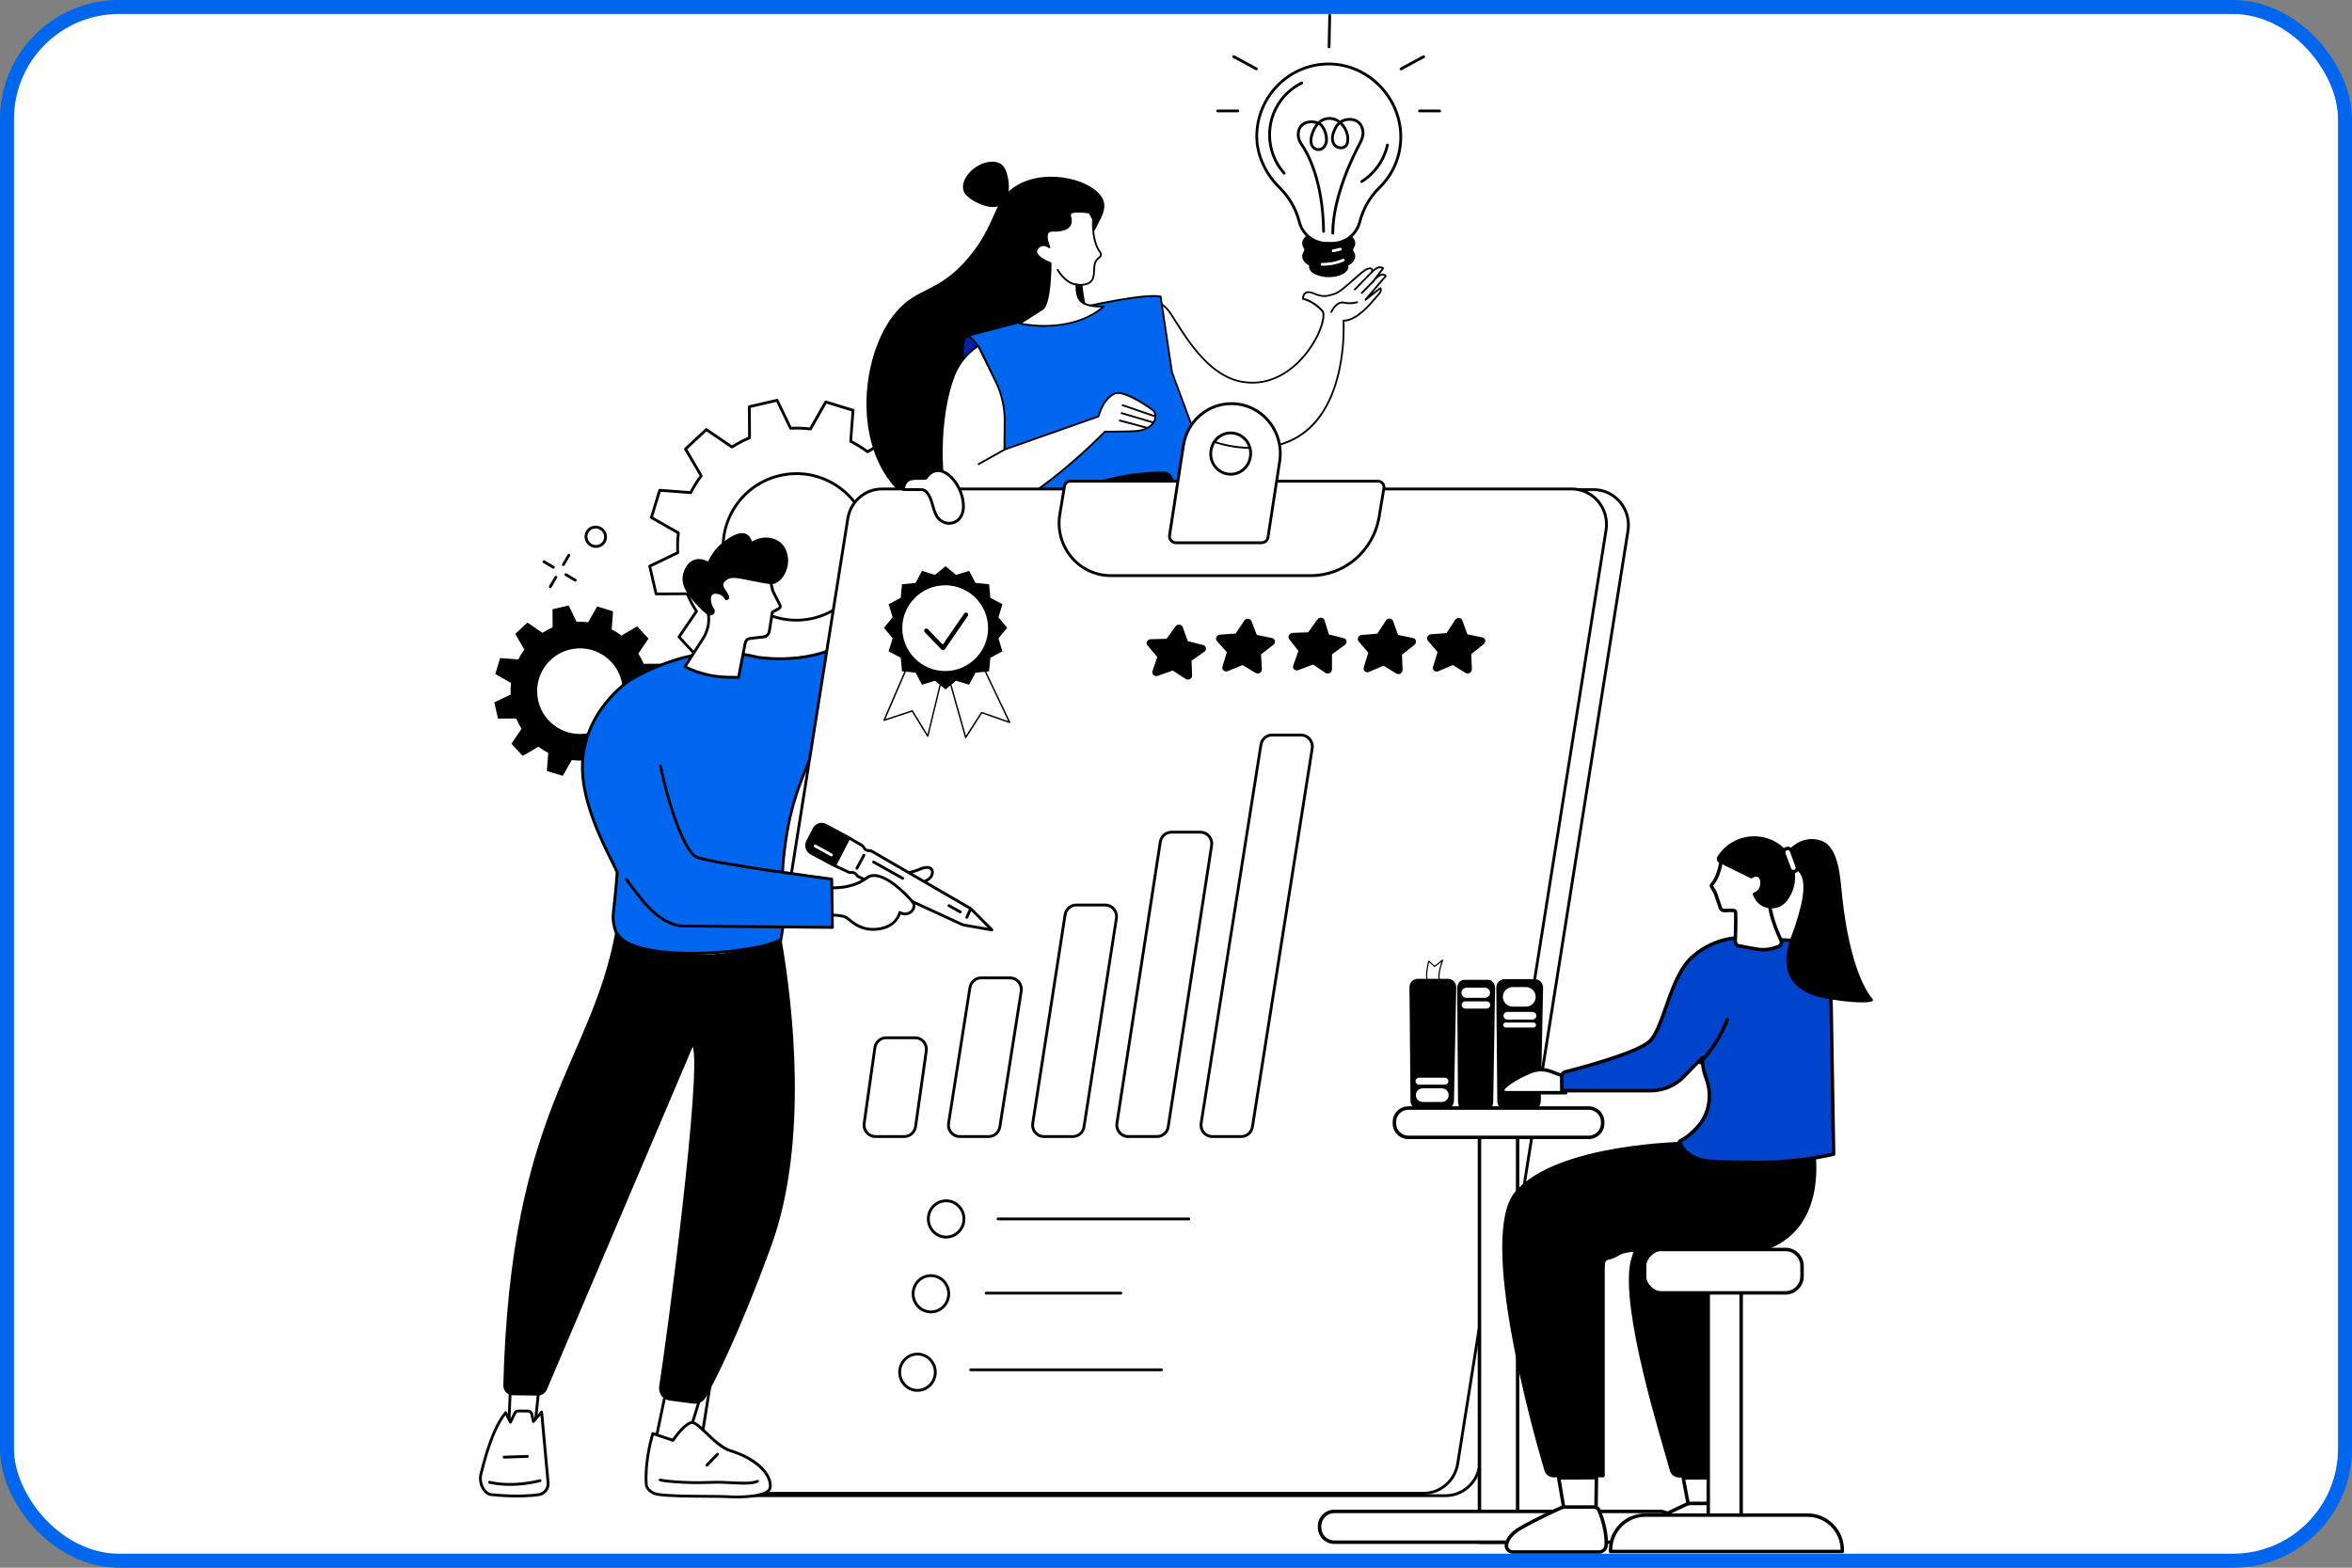 <svg width="336" height="224" viewBox="0 0 336 224" fill="none" xmlns="http://www.w3.org/2000/svg">
<rect x="0" y="0" width="336" height="224" fill="#808080" stroke="none"/>
<rect x="1" y="1" width="334" height="222" rx="16" fill="white" stroke="#0066EE" stroke-width="2"/>
<g clip-path="url(#clip0_1665_13717)">
<path d="M95.096 97.146L94.561 94.832L91.965 94.847C91.745 94.334 91.484 93.842 91.191 93.384L92.65 91.243L91.029 89.505L88.789 90.814C88.346 90.484 87.876 90.19 87.385 89.937L87.579 87.349L85.306 86.656L84.022 88.907C83.48 88.841 82.926 88.823 82.369 88.852L81.243 86.513L78.93 87.048L78.944 89.644C78.431 89.864 77.939 90.124 77.481 90.418L75.34 88.958L73.602 90.579L74.911 92.819C74.581 93.263 74.287 93.732 74.034 94.224L71.446 94.029L70.753 96.303L73.004 97.586C72.938 98.129 72.92 98.682 72.949 99.24L70.61 100.365L71.145 102.679L73.741 102.664C73.961 103.178 74.222 103.669 74.515 104.127L73.055 106.269L74.676 108.007L76.916 106.698C77.36 107.028 77.829 107.321 78.317 107.574L78.123 110.163L80.396 110.856L81.68 108.604C82.222 108.67 82.776 108.689 83.333 108.659L84.459 110.999L86.772 110.463L86.758 107.867C87.271 107.647 87.763 107.387 88.221 107.094L90.362 108.553L92.1 106.932L90.791 104.692C91.121 104.248 91.415 103.779 91.668 103.288L94.256 103.482L94.949 101.209L92.698 99.925C92.764 99.383 92.782 98.829 92.753 98.272L95.092 97.146H95.096ZM84.228 104.718C80.935 105.477 77.65 103.427 76.891 100.134C76.132 96.842 78.181 93.556 81.474 92.797C84.767 92.038 88.052 94.088 88.811 97.381C89.57 100.673 87.52 103.959 84.228 104.718Z" fill="black"/>
<path d="M134.729 75.392L133.812 71.428L129.372 71.45C128.994 70.57 128.554 69.734 128.045 68.946L130.542 65.279L127.766 62.305L123.931 64.546C123.175 63.981 122.372 63.479 121.529 63.046L121.859 58.617L117.969 57.429L115.772 61.282C114.841 61.172 113.895 61.139 112.942 61.191L111.013 57.19L107.049 58.107L107.071 62.547C106.191 62.925 105.355 63.365 104.567 63.875L100.9 61.378L97.927 64.153L100.167 67.989C99.602 68.744 99.1 69.547 98.667 70.39L94.238 70.06L93.05 73.951L96.903 76.147C96.793 77.078 96.76 78.024 96.808 78.978L92.808 80.906L93.725 84.87L98.165 84.848C98.543 85.728 98.983 86.564 99.492 87.352L96.995 91.019L99.771 93.993L103.606 91.752C104.362 92.317 105.165 92.819 106.008 93.252L105.678 97.681L109.568 98.869L111.765 95.016C112.696 95.126 113.642 95.159 114.595 95.111L116.524 99.111L120.488 98.195L120.466 93.754C121.346 93.377 122.182 92.937 122.97 92.427L126.637 94.924L129.61 92.148L127.37 88.313C127.935 87.554 128.437 86.755 128.87 85.911L133.299 86.241L134.487 82.351L130.633 80.155C130.743 79.223 130.776 78.277 130.725 77.324L134.725 75.395L134.729 75.392ZM116.128 88.346C110.496 89.648 104.871 86.135 103.57 80.503C102.268 74.871 105.781 69.246 111.413 67.945C117.045 66.643 122.669 70.156 123.971 75.788C125.273 81.42 121.76 87.044 116.128 88.346Z" fill="white"/>
<path d="M109.561 99.056C109.561 99.056 109.528 99.056 109.51 99.049L105.619 97.861C105.531 97.835 105.473 97.747 105.48 97.656L105.803 93.358C105.036 92.955 104.296 92.493 103.599 91.98L99.877 94.154C99.796 94.202 99.694 94.187 99.632 94.117L96.856 91.144C96.793 91.074 96.782 90.971 96.838 90.894L99.261 87.338C98.803 86.615 98.396 85.842 98.044 85.039L93.736 85.061C93.644 85.064 93.559 84.998 93.541 84.907L92.624 80.943C92.603 80.851 92.647 80.76 92.731 80.719L96.614 78.849C96.577 77.973 96.606 77.097 96.698 76.25L92.958 74.116C92.877 74.068 92.837 73.973 92.867 73.885L94.055 69.994C94.08 69.906 94.168 69.84 94.26 69.855L98.557 70.178C98.96 69.411 99.422 68.671 99.932 67.974L97.758 64.252C97.71 64.172 97.725 64.069 97.794 64.007L100.768 61.231C100.838 61.169 100.941 61.158 101.018 61.213L104.574 63.636C105.297 63.178 106.07 62.771 106.873 62.419L106.851 58.111C106.851 58.019 106.914 57.935 107.005 57.916L110.969 57C111.061 56.978 111.152 57.022 111.193 57.106L113.063 60.989C113.939 60.952 114.812 60.982 115.662 61.073L117.796 57.333C117.844 57.253 117.939 57.216 118.027 57.242L121.918 58.43C122.006 58.455 122.064 58.543 122.057 58.635L121.734 62.932C122.501 63.336 123.241 63.798 123.938 64.307L127.66 62.133C127.74 62.085 127.843 62.1 127.905 62.17L130.681 65.143C130.743 65.213 130.754 65.316 130.699 65.393L128.276 68.949C128.734 69.672 129.141 70.445 129.493 71.248L133.801 71.226C133.897 71.226 133.977 71.289 133.996 71.38L134.912 75.344C134.934 75.436 134.89 75.527 134.806 75.568L130.923 77.438C130.96 78.314 130.93 79.19 130.839 80.037L134.579 82.171C134.659 82.219 134.7 82.314 134.67 82.402L133.482 86.293C133.457 86.381 133.369 86.45 133.277 86.432L128.98 86.109C128.576 86.876 128.114 87.616 127.605 88.313L129.779 92.035C129.827 92.115 129.812 92.218 129.742 92.28L126.769 95.056C126.699 95.118 126.596 95.126 126.519 95.074L122.963 92.651C122.24 93.109 121.467 93.516 120.664 93.868L120.686 98.176C120.686 98.268 120.623 98.352 120.532 98.371L116.568 99.287C116.476 99.309 116.385 99.262 116.344 99.181L114.474 95.298C113.598 95.335 112.722 95.305 111.875 95.214L109.741 98.954C109.704 99.02 109.631 99.056 109.561 99.053V99.056ZM105.891 97.527L109.473 98.624L111.592 94.909C111.633 94.84 111.71 94.799 111.79 94.81C112.703 94.92 113.642 94.95 114.588 94.902C114.669 94.898 114.742 94.942 114.779 95.016L116.638 98.873L120.29 98.03L120.268 93.747C120.268 93.666 120.315 93.593 120.389 93.564C121.258 93.193 122.09 92.75 122.864 92.255C122.93 92.211 123.018 92.214 123.084 92.255L126.618 94.664L129.357 92.108L127.198 88.412C127.157 88.342 127.161 88.254 127.209 88.192C127.766 87.448 128.265 86.648 128.69 85.82C128.727 85.75 128.8 85.699 128.881 85.713L133.152 86.032L134.249 82.45L130.534 80.331C130.465 80.29 130.424 80.213 130.435 80.133C130.545 79.22 130.575 78.281 130.527 77.335C130.523 77.254 130.567 77.181 130.641 77.144L134.498 75.285L133.655 71.633L129.372 71.655C129.291 71.655 129.218 71.608 129.189 71.534C128.818 70.665 128.375 69.833 127.88 69.059C127.836 68.993 127.836 68.905 127.88 68.839L130.289 65.305L127.733 62.566L124.033 64.725C123.964 64.766 123.876 64.762 123.813 64.714C123.069 64.157 122.27 63.658 121.441 63.233C121.371 63.196 121.327 63.119 121.335 63.042L121.654 58.771L118.071 57.674L115.952 61.389C115.912 61.458 115.835 61.499 115.754 61.488C114.841 61.378 113.899 61.348 112.956 61.396C112.876 61.4 112.802 61.356 112.766 61.282L110.907 57.425L107.255 58.268L107.277 62.551C107.277 62.632 107.229 62.705 107.156 62.734C106.287 63.105 105.454 63.548 104.681 64.043C104.615 64.087 104.527 64.084 104.461 64.043L100.926 61.634L98.187 64.19L100.347 67.89C100.387 67.959 100.383 68.047 100.336 68.11C99.778 68.854 99.279 69.653 98.854 70.482C98.817 70.552 98.744 70.603 98.663 70.588L94.392 70.269L93.296 73.852L97.01 75.971C97.079 76.011 97.12 76.088 97.109 76.169C96.999 77.082 96.969 78.024 97.017 78.967C97.021 79.047 96.977 79.121 96.903 79.157L93.046 81.016L93.889 84.668L98.172 84.646C98.249 84.643 98.326 84.694 98.356 84.767C98.726 85.636 99.169 86.469 99.665 87.242C99.709 87.308 99.709 87.396 99.665 87.462L97.255 90.997L99.811 93.736L103.511 91.576C103.581 91.536 103.665 91.54 103.731 91.587C104.479 92.145 105.275 92.643 106.103 93.069C106.173 93.105 106.217 93.182 106.21 93.259L105.891 97.531V97.527ZM113.327 88.808C111.501 88.735 109.715 88.188 108.12 87.191C105.704 85.68 104.021 83.323 103.379 80.543C102.737 77.768 103.214 74.908 104.725 72.491C106.235 70.075 108.593 68.392 111.372 67.75C114.148 67.109 117.008 67.585 119.424 69.096C121.841 70.607 123.527 72.964 124.165 75.744C124.807 78.519 124.33 81.379 122.82 83.796C121.309 86.212 118.951 87.899 116.172 88.537C115.226 88.757 114.269 88.845 113.323 88.804L113.327 88.808ZM114.203 67.882C113.294 67.846 112.373 67.93 111.464 68.143C108.791 68.759 106.518 70.383 105.066 72.708C103.614 75.032 103.152 77.786 103.771 80.459C104.387 83.132 106.012 85.405 108.336 86.857C110.665 88.309 113.415 88.771 116.088 88.152C118.761 87.536 121.034 85.911 122.486 83.587C123.938 81.262 124.4 78.508 123.78 75.835C123.164 73.162 121.54 70.889 119.215 69.437C117.683 68.48 115.963 67.952 114.203 67.882Z" fill="black"/>
<path d="M156.058 47.221C157.279 50.444 158.5 60.696 153.799 67.054C149.102 73.405 137.816 76.786 130.34 71.792C121.323 65.767 122.621 50.741 128.11 44.464C131.183 40.948 134.116 41.842 138.359 36.801C142.59 31.77 141.761 28.4 145.465 26.369C149.916 23.927 156.417 25.852 157.568 28.496C158.599 30.861 155.306 32.786 154.675 38.308C154.558 39.345 154.569 40.196 154.657 40.948C155.042 44.262 155.838 46.646 156.061 47.225L156.058 47.221Z" fill="black"/>
<path d="M143.43 23.861C144.127 24.887 144.68 28.202 143.137 29.247C141.593 30.292 138.539 28.675 137.842 27.648C137.145 26.622 137.835 24.942 139.375 23.898C140.918 22.852 142.73 22.838 143.426 23.861H143.43Z" fill="black"/>
<path d="M139.536 58.192C139.536 58.192 136.196 49.802 138.165 48.031C138.267 47.94 139.595 47.804 140.959 49.047C142.242 50.224 143.566 52.78 143.566 52.78L144.002 58.573L139.536 58.192Z" fill="#0022AA"/>
<path d="M144.002 58.705C144.002 58.705 143.994 58.705 143.991 58.705L139.525 58.324C139.477 58.32 139.433 58.287 139.415 58.243C139.275 57.898 136.067 49.748 138.076 47.936C138.26 47.767 139.664 47.691 141.043 48.952C142.33 50.129 143.624 52.615 143.679 52.721C143.686 52.736 143.694 52.754 143.694 52.773L144.13 58.566C144.13 58.602 144.119 58.643 144.093 58.669C144.068 58.694 144.035 58.705 144.002 58.705ZM139.627 58.071L143.859 58.43L143.437 52.816C143.301 52.556 142.058 50.231 140.87 49.142C139.602 47.98 138.392 48.075 138.245 48.134C136.481 49.755 139.308 57.235 139.631 58.067L139.627 58.071Z" fill="black"/>
<path d="M164.928 42.964C164.928 42.964 166.229 43.243 167.252 44.823C169.295 47.973 172.448 53.704 177.493 54.562C185.069 55.849 189.659 46.631 189.007 44.566C189.007 44.566 187.918 43.122 186.132 42.685C186.132 42.685 186.114 41.245 187.668 41.926C189.223 42.608 189.846 42.191 190.539 42.029C191.76 41.743 194.356 38.81 195.324 38.436C196.292 38.062 195.988 38.868 195.988 38.868C195.988 38.868 196.934 37.801 197.587 38.337L196.193 40.178C196.193 40.178 197.319 38.689 197.972 39.437L195.06 42.843L197.194 41.167C197.194 41.167 197.491 41.494 196.934 42.073C196.377 42.653 194.107 45.817 191.933 45.817C191.933 45.817 193.102 63.27 180.034 63.981C168.807 64.59 164.235 55.533 164.235 55.533L164.931 42.964H164.928Z" fill="white"/>
<path d="M178.975 64.143C173.706 64.143 170.032 61.972 167.835 60.088C165.298 57.906 164.125 55.618 164.114 55.596C164.103 55.574 164.099 55.552 164.099 55.53L164.796 42.961C164.796 42.924 164.818 42.887 164.847 42.865C164.876 42.843 164.917 42.832 164.953 42.843C165.008 42.854 166.317 43.155 167.359 44.761C167.553 45.058 167.755 45.377 167.967 45.714C169.969 48.886 172.998 53.675 177.512 54.441C181.684 55.149 184.658 52.553 186.062 50.943C188.237 48.45 189.164 45.604 188.886 44.633C188.757 44.468 187.712 43.21 186.095 42.818C186.037 42.803 185.996 42.752 185.996 42.693C185.996 42.667 185.996 42.048 186.429 41.758C186.737 41.553 187.17 41.571 187.716 41.813C188.966 42.363 189.568 42.183 190.151 42.007C190.264 41.974 190.385 41.938 190.503 41.908C191.155 41.754 192.281 40.753 193.271 39.873C194.103 39.133 194.822 38.495 195.269 38.322C195.643 38.179 195.896 38.179 196.043 38.322C196.105 38.381 196.135 38.458 196.149 38.531C196.505 38.227 197.147 37.816 197.664 38.242C197.719 38.286 197.726 38.366 197.686 38.421L197.081 39.221C197.22 39.151 197.363 39.107 197.506 39.1C197.73 39.092 197.913 39.177 198.067 39.353C198.111 39.4 198.111 39.474 198.067 39.521L196.006 41.93L197.11 41.065C197.165 41.021 197.242 41.028 197.286 41.08C197.301 41.098 197.656 41.505 197.022 42.165C196.941 42.249 196.817 42.396 196.659 42.583C195.764 43.65 193.92 45.839 192.065 45.945C192.116 47.111 192.318 55.519 187.947 60.458C185.956 62.706 183.294 63.938 180.038 64.114C179.675 64.132 179.319 64.143 178.971 64.143H178.975ZM164.363 55.504C164.51 55.779 165.672 57.884 168.015 59.893C170.318 61.87 174.274 64.161 180.027 63.85C183.21 63.677 185.809 62.475 187.756 60.282C192.365 55.079 191.812 45.916 191.804 45.824C191.804 45.788 191.815 45.755 191.841 45.725C191.867 45.7 191.9 45.685 191.936 45.685C193.718 45.685 195.577 43.474 196.468 42.411C196.63 42.22 196.754 42.07 196.842 41.978C197.117 41.692 197.158 41.487 197.143 41.369L195.145 42.939C195.093 42.979 195.016 42.975 194.969 42.928C194.921 42.88 194.921 42.803 194.965 42.752L197.796 39.437C197.715 39.375 197.623 39.345 197.521 39.349C197.066 39.364 196.487 40.002 196.3 40.247C196.256 40.306 196.175 40.317 196.116 40.273C196.058 40.229 196.047 40.148 196.091 40.09L197.4 38.363C196.853 38.099 196.094 38.938 196.087 38.949C196.047 38.997 195.977 39.008 195.922 38.975C195.867 38.942 195.845 38.876 195.867 38.817C195.893 38.744 195.933 38.561 195.867 38.495C195.845 38.473 195.739 38.407 195.368 38.55C194.965 38.704 194.232 39.36 193.451 40.053C192.387 40.999 191.287 41.978 190.569 42.147C190.459 42.172 190.349 42.205 190.231 42.242C189.634 42.422 188.955 42.627 187.617 42.037C187.159 41.835 186.81 41.809 186.579 41.96C186.348 42.114 186.286 42.418 186.268 42.576C188.017 43.045 189.065 44.42 189.109 44.479C189.117 44.49 189.124 44.504 189.131 44.519C189.491 45.659 188.402 48.644 186.26 51.101C184.823 52.751 181.765 55.413 177.471 54.683C172.844 53.898 169.779 49.047 167.747 45.839C167.535 45.502 167.333 45.183 167.142 44.886C166.361 43.683 165.412 43.254 165.049 43.129L164.363 55.497V55.504Z" fill="black"/>
<path d="M193.542 41.486C193.509 41.486 193.476 41.475 193.451 41.45C193.399 41.398 193.399 41.318 193.451 41.266L195.893 38.777C195.944 38.725 196.025 38.725 196.076 38.777C196.127 38.828 196.127 38.909 196.076 38.96L193.634 41.45C193.608 41.475 193.575 41.49 193.542 41.49V41.486Z" fill="black"/>
<path d="M194.54 41.989C194.507 41.989 194.474 41.978 194.448 41.952C194.397 41.901 194.397 41.82 194.448 41.769L196.105 40.082C196.157 40.031 196.237 40.031 196.289 40.082C196.34 40.133 196.34 40.214 196.289 40.265L194.631 41.952C194.606 41.978 194.573 41.992 194.54 41.992V41.989Z" fill="black"/>
<path d="M190.183 44.702C190.183 44.702 190.147 44.698 190.128 44.691C190.062 44.662 190.033 44.585 190.062 44.519C190.092 44.453 190.821 42.872 192.013 43.114C193.062 43.327 193.81 43.059 193.821 43.056C193.887 43.03 193.964 43.067 193.989 43.133C194.015 43.199 193.982 43.276 193.912 43.301C193.879 43.312 193.087 43.602 191.962 43.371C190.972 43.169 190.308 44.61 190.301 44.625C190.279 44.673 190.231 44.702 190.183 44.702Z" fill="black"/>
<path d="M138.165 48.031C138.165 48.031 161.162 41.585 165.808 42.359L167.432 53.194L170.508 61.484C171.392 63.868 170.893 66.555 169.177 68.433C167.26 70.53 164.073 72.745 159.083 72.968C149.392 73.405 144.68 75.792 144.167 71.509C143.654 67.226 143.041 56.956 143.041 56.956C141.494 52.871 139.606 48.149 138.165 48.031Z" fill="#0066EE"/>
<path d="M147.544 74.156C146.429 74.156 145.582 73.988 144.992 73.526C144.46 73.108 144.149 72.455 144.035 71.527C143.536 67.38 142.942 57.499 142.909 56.985C141.751 53.931 139.606 48.281 138.15 48.163C138.088 48.16 138.036 48.108 138.029 48.046C138.022 47.984 138.062 47.925 138.124 47.907C139.063 47.643 161.202 41.461 165.826 42.234C165.881 42.245 165.925 42.289 165.932 42.344L167.557 53.165L170.626 61.44C171.535 63.897 171.018 66.607 169.269 68.521C167.476 70.482 164.253 72.866 159.083 73.1C156.238 73.229 153.788 73.529 151.816 73.771C150.1 73.98 148.677 74.156 147.537 74.156H147.544ZM138.601 48.046C140.005 48.849 141.619 52.842 143.162 56.912C143.166 56.923 143.17 56.938 143.17 56.949C143.177 57.051 143.786 67.267 144.292 71.494C144.394 72.363 144.669 72.943 145.15 73.32C146.261 74.189 148.461 73.922 151.786 73.511C153.763 73.269 156.219 72.968 159.072 72.84C164.154 72.613 167.315 70.27 169.075 68.345C170.758 66.504 171.256 63.893 170.38 61.532L167.304 53.242C167.304 53.242 167.3 53.223 167.296 53.216L165.687 42.476C161.268 41.864 141.67 47.199 138.597 48.046H138.601Z" fill="black"/>
<path d="M153.759 40.654C154.587 40.786 155.394 40.651 155.801 40.284C156.303 39.829 156.263 39.18 156.318 38.377C156.344 38.044 156.344 37.655 156.597 37.263C156.729 37.054 156.897 36.896 157.066 36.775C157.275 36.628 157.337 36.35 157.216 36.126L157.121 35.998C156.384 34.993 156.036 33.196 156.157 31.33L155.64 30.377C154.21 30.168 153.069 30.234 152.941 30.483C152.893 30.575 152.809 30.648 152.901 31.015C153.344 32.793 151.698 32.987 150.279 32.973C148.86 32.962 149.92 35.334 149.92 35.334C149.92 35.334 148.834 34.454 148.13 35.605C147.624 36.43 149.172 37.222 150.092 37.604C150.092 37.604 150.103 43.379 148.933 44.149L145.688 46.213C145.688 46.213 152.791 47.944 157.682 43.793C157.682 43.793 155.508 43.91 154.551 43.17C153.594 42.429 153.854 40.834 153.759 40.647V40.654Z" fill="white"/>
<path d="M149.194 46.7C147.148 46.7 145.689 46.356 145.656 46.349C145.604 46.337 145.568 46.294 145.557 46.242C145.549 46.191 145.571 46.139 145.615 46.11L148.86 44.042C149.755 43.452 149.953 39.342 149.957 37.695C149.128 37.343 148.138 36.804 147.936 36.177C147.867 35.957 147.892 35.745 148.017 35.543C148.241 35.176 148.527 34.96 148.868 34.901C149.168 34.85 149.454 34.934 149.66 35.029C149.487 34.535 149.253 33.654 149.564 33.178C149.711 32.954 149.953 32.837 150.279 32.844C151.145 32.855 152.193 32.789 152.63 32.232C152.853 31.95 152.901 31.561 152.773 31.044C152.688 30.699 152.74 30.564 152.809 30.446C152.813 30.435 152.82 30.428 152.824 30.417C153.022 30.039 154.43 30.061 155.658 30.241C155.699 30.248 155.735 30.27 155.754 30.307L156.271 31.26C156.282 31.282 156.289 31.308 156.285 31.33C156.164 33.203 156.527 34.956 157.224 35.91L157.319 36.038C157.319 36.038 157.327 36.049 157.33 36.053C157.481 36.335 157.4 36.687 157.14 36.87C156.96 36.998 156.813 37.149 156.703 37.321C156.494 37.651 156.472 37.974 156.45 38.282L156.443 38.373C156.436 38.487 156.428 38.593 156.425 38.7C156.388 39.367 156.355 39.939 155.882 40.368C155.475 40.735 154.731 40.892 153.906 40.797C153.906 40.849 153.909 40.911 153.913 40.988C153.924 41.531 153.946 42.539 154.624 43.063C155.53 43.764 157.649 43.661 157.668 43.661C157.723 43.657 157.774 43.69 157.796 43.742C157.818 43.793 157.803 43.852 157.759 43.888C155.068 46.169 151.691 46.686 149.187 46.686L149.194 46.7ZM146.03 46.158C147.412 46.418 153.121 47.236 157.308 43.94C156.63 43.94 155.218 43.859 154.47 43.279C153.693 42.678 153.671 41.589 153.656 41.002C153.656 40.882 153.649 40.742 153.638 40.709C153.616 40.665 153.62 40.614 153.649 40.574C153.678 40.533 153.726 40.515 153.777 40.522C154.58 40.651 155.339 40.519 155.713 40.181C156.106 39.829 156.135 39.327 156.168 38.693C156.175 38.586 156.179 38.476 156.186 38.362L156.194 38.271C156.216 37.944 156.238 37.574 156.487 37.185C156.615 36.984 156.784 36.808 156.993 36.665C157.143 36.559 157.191 36.357 157.107 36.188L157.019 36.067C156.278 35.059 155.908 33.299 156.025 31.352L155.559 30.49C154.045 30.274 153.139 30.402 153.059 30.538C153.051 30.552 153.044 30.564 153.037 30.578C153 30.644 152.96 30.71 153.029 30.982C153.176 31.572 153.11 32.045 152.839 32.393C152.333 33.038 151.203 33.112 150.279 33.105C150.041 33.101 149.88 33.174 149.784 33.321C149.48 33.783 149.865 34.894 150.037 35.286C150.063 35.341 150.045 35.407 149.997 35.444C149.949 35.48 149.883 35.48 149.836 35.444C149.832 35.444 149.381 35.084 148.908 35.165C148.648 35.209 148.42 35.385 148.237 35.686C148.153 35.822 148.134 35.957 148.182 36.104C148.321 36.536 149.014 37.028 150.136 37.493C150.184 37.512 150.217 37.559 150.217 37.614C150.217 37.853 150.217 43.467 149 44.27L146.022 46.165L146.03 46.158Z" fill="black"/>
<path d="M153.759 40.783C153.759 40.783 153.751 40.783 153.744 40.783C152.134 40.618 151.034 38.711 150.987 38.63C150.95 38.568 150.972 38.487 151.034 38.454C151.097 38.418 151.177 38.44 151.21 38.502C151.221 38.52 152.292 40.372 153.766 40.522C153.839 40.53 153.891 40.592 153.883 40.665C153.876 40.731 153.821 40.783 153.755 40.783H153.759Z" fill="black"/>
<path d="M164.689 58.602C163.662 57.833 160.307 55.592 159.119 56.292C158.331 56.758 157.55 57.477 156.919 59.512L143.492 64.249L143.529 60.164C143.547 58.214 143.107 56.285 142.245 54.532L139.737 49.432C138.172 50.466 136.947 51.947 136.265 53.697C133.508 60.777 134.285 73.522 136.936 74.189C144.06 75.986 157.836 61.694 157.836 61.694C157.836 61.694 161.583 61.675 162.317 61.602C165.36 61.294 165.371 59.123 164.682 58.606L164.689 58.602Z" fill="white"/>
<path d="M138.285 74.472C137.798 74.472 137.336 74.417 136.907 74.31C136.474 74.2 136.082 73.812 135.741 73.148C133.951 69.676 133.827 59.596 136.144 53.641C136.83 51.878 138.047 50.382 139.664 49.315C139.697 49.293 139.734 49.289 139.77 49.296C139.807 49.307 139.836 49.329 139.855 49.366L142.363 54.466C143.228 56.226 143.675 58.195 143.657 60.157L143.62 64.058L156.809 59.405C157.462 57.341 158.269 56.633 159.046 56.175C160.494 55.324 164.586 58.364 164.759 58.492C165.125 58.767 165.276 59.38 165.114 59.952C164.986 60.414 164.458 61.506 162.328 61.719C161.635 61.789 158.371 61.807 157.887 61.811C157.495 62.214 154.184 65.576 150.132 68.704C145.175 72.532 141.2 74.464 138.278 74.464L138.285 74.472ZM139.69 49.615C138.179 50.646 137.042 52.068 136.39 53.737C135.326 56.468 134.699 60.348 134.67 64.381C134.644 68.103 135.143 71.417 135.975 73.027C136.28 73.617 136.617 73.966 136.973 74.054C143.943 75.814 157.609 61.737 157.744 61.594C157.77 61.569 157.803 61.554 157.836 61.554C157.873 61.554 161.587 61.536 162.306 61.462C164.278 61.264 164.755 60.293 164.869 59.882C165.015 59.354 164.843 58.877 164.605 58.701C163.461 57.847 160.26 55.764 159.182 56.399C158.441 56.835 157.671 57.517 157.04 59.545C157.029 59.585 156.996 59.614 156.96 59.629L143.532 64.363C143.492 64.377 143.448 64.37 143.415 64.344C143.382 64.319 143.36 64.278 143.36 64.238L143.397 60.153C143.415 58.232 142.975 56.303 142.128 54.58L139.686 49.612L139.69 49.615Z" fill="black"/>
<path d="M165.056 59.636C165.056 59.636 165.026 59.636 165.012 59.629L160.333 58.023C160.263 58.001 160.23 57.924 160.252 57.858C160.274 57.788 160.351 57.755 160.417 57.777L165.096 59.383C165.166 59.405 165.199 59.482 165.177 59.548C165.158 59.603 165.107 59.636 165.052 59.636H165.056Z" fill="black"/>
<path d="M164.792 60.513C164.792 60.513 164.766 60.513 164.755 60.509L160.19 59.153C160.12 59.13 160.08 59.061 160.102 58.991C160.124 58.922 160.194 58.885 160.263 58.903L164.828 60.26C164.898 60.282 164.938 60.352 164.916 60.421C164.898 60.476 164.847 60.513 164.792 60.513Z" fill="black"/>
<path d="M163.923 61.287C163.923 61.287 163.901 61.287 163.886 61.283C162.397 60.869 160.117 60.245 159.955 60.227C159.882 60.227 159.827 60.168 159.827 60.095C159.827 60.022 159.889 59.963 159.959 59.963C160.113 59.963 162.804 60.707 163.956 61.026C164.025 61.045 164.066 61.118 164.047 61.188C164.033 61.246 163.978 61.283 163.923 61.283V61.287Z" fill="black"/>
<path d="M139.8 66.445C139.756 66.445 139.708 66.42 139.686 66.379C139.649 66.317 139.675 66.236 139.737 66.203L143.43 64.135C143.492 64.099 143.573 64.121 143.606 64.187C143.642 64.249 143.617 64.33 143.554 64.363L139.862 66.431C139.844 66.442 139.822 66.449 139.8 66.449V66.445Z" fill="black"/>
<path d="M167.501 68.224C167.289 67.707 166.786 67.37 166.225 67.37C161.019 67.37 155.731 68.671 150.36 71.348C149.901 71.575 149.52 71.938 149.271 72.389C148.288 74.168 145.655 79.121 144.31 83.602C143.939 84.838 142.385 89.645 141.508 92.578C141.208 93.583 141.959 94.595 143.008 94.598C148.072 94.609 171.139 94.727 174.912 94.184C175.403 94.114 175.729 93.638 175.627 93.154C173.687 83.848 168.788 71.341 167.501 68.228V68.224Z" fill="black"/>
<path d="M193.385 35.938C193.282 35.788 193.282 35.59 193.385 35.44C193.528 35.231 193.608 35.004 193.608 34.769C193.608 33.672 191.911 32.785 189.817 32.785C187.723 32.785 186.026 33.672 186.026 34.769C186.026 35.004 186.103 35.231 186.249 35.44C186.352 35.59 186.352 35.788 186.249 35.938C186.106 36.148 186.026 36.375 186.026 36.609C186.026 37.13 186.407 37.603 187.034 37.955C187.019 38.014 187.012 38.072 187.012 38.135C187.012 38.945 188.27 39.602 189.817 39.602C191.364 39.602 192.622 38.945 192.622 38.135C192.622 38.072 192.615 38.014 192.6 37.955C193.227 37.603 193.608 37.127 193.608 36.609C193.608 36.375 193.531 36.148 193.385 35.938Z" fill="black"/>
<path d="M200.106 19.556C200.106 13.935 195.427 9.143 189.81 9.143C184.2 9.143 179.576 13.807 179.536 19.417C179.517 22.273 180.896 24.928 182.773 26.787C184.13 28.129 185.116 29.793 185.597 31.638L185.619 31.726C186.084 33.515 187.701 34.765 189.553 34.765H190.312C192.164 34.765 193.781 33.515 194.246 31.726L194.261 31.671C194.738 29.837 195.684 28.154 197.04 26.834C198.936 24.986 200.109 22.405 200.109 19.552L200.106 19.556Z" fill="white"/>
<path d="M190.312 34.971H189.553C187.613 34.971 185.916 33.658 185.428 31.781L185.406 31.693C184.944 29.914 183.987 28.268 182.638 26.93C180.526 24.84 179.323 22.101 179.341 19.413C179.382 13.638 184.079 8.941 189.813 8.941C195.548 8.941 200.311 13.803 200.311 19.552C200.311 22.372 199.2 25.008 197.18 26.977C195.871 28.253 194.928 29.892 194.455 31.722L194.441 31.777C193.953 33.654 192.255 34.967 190.316 34.967L190.312 34.971ZM189.81 9.341C184.291 9.341 179.774 13.862 179.737 19.417C179.719 21.994 180.878 24.631 182.916 26.644C184.317 28.03 185.311 29.738 185.791 31.586L185.813 31.674C186.257 33.376 187.793 34.567 189.553 34.567H190.312C192.072 34.567 193.608 33.379 194.052 31.674L194.067 31.619C194.562 29.72 195.541 28.019 196.901 26.691C198.841 24.799 199.911 22.262 199.911 19.552C199.911 14.016 195.288 9.337 189.813 9.337L189.81 9.341Z" fill="black"/>
<path d="M190.389 33.511C190.279 33.511 190.191 33.42 190.191 33.31C190.213 27.835 193.41 21.653 194.052 20.469C194.433 19.765 194.58 19.189 194.496 18.705C194.375 17.99 194.008 17.532 193.41 17.341C192.981 17.206 192.314 17.191 191.749 17.514C192.475 18.254 192.959 19.472 192.659 20.528C192.541 20.942 192.208 21.235 191.768 21.309C191.254 21.393 190.726 21.169 190.426 20.737C190.165 20.363 189.854 19.519 190.69 18.042C190.814 17.825 190.957 17.642 191.115 17.492C191.093 17.477 191.067 17.459 191.045 17.448C190.62 17.18 189.916 16.982 189.227 17.239C189.029 17.312 188.845 17.418 188.673 17.558C189.447 18.1 189.835 19.53 189.67 20.333C189.549 20.942 189.194 21.375 188.699 21.525C188.277 21.653 187.819 21.536 187.503 21.221C187.067 20.784 186.964 20.055 187.221 19.219C187.426 18.544 187.694 18.053 187.984 17.693C186.829 17.374 186.022 17.928 185.806 18.467C185.549 19.098 185.644 19.849 186.048 20.432C186.986 21.774 189.179 25.687 189.285 33.06C189.285 33.17 189.197 33.262 189.087 33.262C188.977 33.262 188.889 33.174 188.889 33.064C188.783 25.8 186.638 21.969 185.721 20.66C185.23 19.959 185.124 19.083 185.435 18.317C185.776 17.473 186.924 16.909 188.284 17.367C188.563 17.107 188.845 16.953 189.087 16.865C189.916 16.557 190.752 16.788 191.258 17.11C191.32 17.151 191.379 17.191 191.441 17.239C192.142 16.784 192.996 16.791 193.539 16.964C194.474 17.264 194.793 18.042 194.895 18.643C194.994 19.222 194.84 19.864 194.408 20.663C193.773 21.833 190.616 27.934 190.594 33.317C190.594 33.427 190.506 33.515 190.396 33.515L190.389 33.511ZM188.372 17.84C188.05 18.207 187.786 18.713 187.595 19.336C187.386 20.025 187.452 20.612 187.778 20.938C187.991 21.151 188.288 21.228 188.574 21.144C188.926 21.037 189.179 20.715 189.271 20.256C189.41 19.567 189.043 18.225 188.369 17.844L188.372 17.84ZM191.423 17.748C191.276 17.88 191.144 18.042 191.034 18.24C190.305 19.527 190.543 20.212 190.748 20.509C190.965 20.817 191.335 20.979 191.698 20.916C191.988 20.869 192.197 20.685 192.274 20.418C192.541 19.479 192.087 18.39 191.423 17.748Z" fill="black"/>
<path d="M194.529 26.141C194.463 26.141 194.397 26.108 194.36 26.049C194.301 25.958 194.331 25.833 194.422 25.774C196.241 24.63 197.55 22.775 198.012 20.678C198.034 20.571 198.144 20.502 198.25 20.527C198.357 20.549 198.426 20.659 198.401 20.766C197.913 22.966 196.542 24.913 194.631 26.112C194.598 26.134 194.562 26.141 194.525 26.141H194.529Z" fill="black"/>
<path d="M183.455 24.96C183.4 24.96 183.345 24.939 183.305 24.895C181.926 23.343 181.167 21.345 181.167 19.266C181.167 16.025 182.971 13.117 185.875 11.672C185.974 11.621 186.095 11.665 186.143 11.764C186.191 11.863 186.15 11.984 186.051 12.032C183.283 13.407 181.567 16.179 181.567 19.266C181.567 21.246 182.289 23.149 183.606 24.627C183.679 24.707 183.672 24.836 183.587 24.909C183.551 24.942 183.503 24.96 183.455 24.96Z" fill="black"/>
<path d="M190.462 36.03C190.367 36.03 190.283 35.961 190.264 35.865C190.246 35.755 190.319 35.653 190.426 35.634C190.77 35.576 191.104 35.499 191.423 35.411C191.529 35.381 191.639 35.444 191.669 35.55C191.698 35.656 191.636 35.766 191.529 35.796C191.199 35.891 190.851 35.968 190.492 36.03C190.481 36.03 190.47 36.03 190.459 36.03H190.462Z" fill="white"/>
<path d="M188.864 37.977C188.754 37.977 188.666 37.889 188.666 37.779C188.666 37.669 188.754 37.578 188.864 37.578C189.645 37.57 190.789 37.464 191.808 36.983C191.907 36.936 192.028 36.983 192.072 37.079C192.12 37.178 192.072 37.299 191.977 37.343C190.891 37.852 189.685 37.966 188.867 37.974L188.864 37.977Z" fill="white"/>
<path d="M189.868 6.895H189.865C189.755 6.895 189.667 6.8 189.67 6.69L189.766 2.194C189.766 2.084 189.857 2 189.964 2H189.967C190.077 2 190.165 2.095 190.162 2.205L190.066 6.701C190.066 6.811 189.975 6.895 189.868 6.895Z" fill="black"/>
<path d="M176.84 16.05H173.969C173.859 16.05 173.771 15.959 173.771 15.849C173.771 15.739 173.859 15.651 173.969 15.651H176.84C176.95 15.651 177.038 15.742 177.038 15.852C177.038 15.963 176.95 16.05 176.84 16.05Z" fill="black"/>
<path d="M179.488 10.048C179.455 10.048 179.422 10.041 179.393 10.022L176.155 8.27C176.06 8.218 176.023 8.097 176.074 7.998C176.126 7.903 176.247 7.866 176.346 7.918L179.583 9.67C179.679 9.722 179.715 9.843 179.664 9.942C179.627 10.008 179.558 10.044 179.488 10.044V10.048Z" fill="black"/>
<path d="M202.79 16.051C202.68 16.051 202.592 15.963 202.592 15.853C202.592 15.743 202.68 15.655 202.79 15.655H205.661C205.771 15.655 205.859 15.743 205.859 15.853C205.859 15.963 205.771 16.051 205.661 16.051H202.79Z" fill="black"/>
<path d="M200.142 10.048C200.072 10.048 200.003 10.011 199.966 9.945C199.915 9.85 199.948 9.729 200.047 9.674L203.284 7.921C203.38 7.87 203.501 7.903 203.556 8.002C203.607 8.097 203.574 8.218 203.475 8.273L200.237 10.026C200.208 10.041 200.175 10.052 200.142 10.052V10.048Z" fill="black"/>
<path d="M136.115 69.562H130.472C130.472 69.562 128.492 83.818 123.116 89.816C118.023 95.5 108.486 93.941 108.486 93.941C108.486 93.941 108.486 93.952 108.479 93.971C104.79 92.966 100.585 93.186 97.718 93.941C93.222 95.129 89.974 97.194 89.974 97.194C89.974 97.194 83.036 101.579 83.201 109.943C83.329 116.433 88.199 124.162 88.162 124.716C87.733 130.912 87.257 130.7 87.902 132.907C89.471 138.268 111.698 136.057 112.094 133.6C112.454 131.371 111.42 127.645 111.94 122.637C112.758 114.739 114.382 111.926 116.23 107.053C126.438 106.225 133.031 100.457 135.084 91.195C137.204 81.64 136.118 69.558 136.118 69.558L136.115 69.562Z" fill="#0066EE"/>
<path d="M98.796 136.416C93.483 136.416 88.456 135.522 87.707 132.966C87.282 131.51 87.334 131.041 87.535 129.296C87.649 128.295 87.806 126.92 87.96 124.701C87.946 124.584 87.627 123.946 87.29 123.271C85.929 120.558 83.099 114.919 82.999 109.947C82.835 101.565 89.794 97.066 89.867 97.022C89.9 97 93.193 94.928 97.666 93.747C100.288 93.054 104.479 92.699 108.428 93.747C108.457 93.74 108.486 93.736 108.519 93.74C108.615 93.755 118.005 95.214 122.966 89.681C128.239 83.796 130.252 69.676 130.274 69.533C130.288 69.434 130.373 69.36 130.472 69.36H136.115C136.217 69.36 136.305 69.441 136.316 69.544C136.327 69.665 137.38 81.768 135.279 91.243C133.181 100.707 126.468 106.386 116.37 107.248C116.062 108.055 115.761 108.806 115.468 109.532C114.041 113.093 112.809 116.169 112.135 122.659C111.841 125.482 112.047 127.917 112.212 129.871C112.344 131.422 112.446 132.647 112.289 133.633C112.047 135.14 106.019 136.061 102.026 136.31C100.959 136.376 99.87 136.413 98.792 136.413L98.796 136.416ZM103.126 93.502C101.036 93.502 99.129 93.78 97.769 94.14C93.358 95.302 90.117 97.344 90.084 97.366C90.014 97.41 83.245 101.792 83.406 109.943C83.502 114.823 86.307 120.411 87.653 123.095C88.206 124.195 88.379 124.555 88.368 124.734C88.213 126.96 88.056 128.339 87.942 129.347C87.744 131.07 87.697 131.481 88.1 132.856C88.936 135.705 96.115 136.284 102.007 135.914C107.757 135.551 111.764 134.414 111.9 133.575C112.05 132.636 111.944 131.375 111.819 129.912C111.654 127.939 111.445 125.486 111.742 122.622C112.421 116.074 113.664 112.975 115.101 109.386C115.405 108.623 115.721 107.838 116.043 106.988C116.073 106.914 116.139 106.863 116.216 106.859C126.193 106.049 132.826 100.476 134.89 91.159C136.833 82.381 136.056 71.322 135.935 69.767H130.651C130.402 71.421 128.305 84.339 123.27 89.956C118.452 95.335 109.627 94.308 108.563 94.162C108.523 94.18 108.475 94.184 108.428 94.173C106.671 93.692 104.838 93.509 103.129 93.509L103.126 93.502Z" fill="black"/>
<path d="M206.478 213.714H107.955C104.897 213.714 102.565 210.912 103.052 207.829L124.242 74.226C124.631 71.77 126.706 69.962 129.144 69.962H227.668C230.726 69.962 233.058 72.763 232.57 75.847L211.38 209.449C210.992 211.906 208.916 213.714 206.478 213.714Z" fill="white"/>
<path d="M206.478 213.915H107.955C106.462 213.915 105.043 213.255 104.061 212.108C103.049 210.92 102.609 209.35 102.854 207.796L124.044 74.193C124.451 71.623 126.596 69.76 129.144 69.76H227.668C229.16 69.76 230.579 70.42 231.562 71.568C232.574 72.756 233.014 74.325 232.768 75.88L211.578 209.482C211.171 212.049 209.026 213.915 206.478 213.915ZM129.141 70.164C126.794 70.164 124.814 71.883 124.44 74.256L103.25 207.858C103.023 209.295 103.43 210.747 104.365 211.844C105.271 212.903 106.576 213.512 107.951 213.512H206.474C208.821 213.512 210.801 211.792 211.175 209.42L232.365 75.818C232.592 74.38 232.185 72.928 231.25 71.832C230.344 70.772 229.039 70.164 227.664 70.164H129.141Z" fill="black"/>
<path d="M203.347 213.365H104.823C101.765 213.365 99.433 210.571 99.921 207.488L121.111 74.116C121.499 71.663 123.575 69.859 126.013 69.859H224.536C227.594 69.859 229.926 72.653 229.439 75.737L208.249 209.108C207.86 211.561 205.785 213.365 203.347 213.365Z" fill="white"/>
<path d="M203.347 213.567H104.823C103.327 213.567 101.908 212.907 100.926 211.759C99.914 210.575 99.477 209.009 99.723 207.458L120.913 74.087C121.32 71.524 123.465 69.661 126.013 69.661H224.536C226.032 69.661 227.451 70.321 228.434 71.469C229.446 72.653 229.882 74.219 229.637 75.77L208.447 209.141C208.04 211.704 205.895 213.567 203.347 213.567ZM126.013 70.068C123.666 70.068 121.686 71.788 121.312 74.153L100.123 207.524C99.895 208.958 100.299 210.406 101.234 211.499C102.139 212.558 103.448 213.167 104.823 213.167H203.347C205.693 213.167 207.673 211.447 208.047 209.082L229.237 75.711C229.464 74.278 229.061 72.829 228.126 71.737C227.22 70.677 225.911 70.068 224.536 70.068H126.013Z" fill="black"/>
<path d="M187.235 82.252H158.676C154.111 82.252 150.642 78.069 151.405 73.485L152.072 69.466C152.138 69.059 152.486 68.759 152.893 68.759H196.882C197.396 68.759 197.788 69.232 197.704 69.749L197.029 73.823C196.222 78.692 192.083 82.256 187.239 82.256L187.235 82.252Z" fill="white"/>
<path d="M187.235 82.454H158.676C156.472 82.454 154.382 81.478 152.941 79.781C151.46 78.035 150.825 75.725 151.203 73.452L151.87 69.433C151.955 68.927 152.384 68.557 152.89 68.557H196.879C197.179 68.557 197.465 68.689 197.663 68.92C197.865 69.159 197.949 69.47 197.898 69.778L197.223 73.852C196.395 78.835 192.196 82.454 187.232 82.454H187.235ZM152.893 68.957C152.585 68.957 152.325 69.184 152.27 69.496L151.603 73.514C151.243 75.674 151.845 77.859 153.249 79.517C154.613 81.126 156.589 82.047 158.676 82.047H187.235C191.998 82.047 196.032 78.571 196.827 73.782L197.502 69.709C197.535 69.518 197.48 69.323 197.355 69.177C197.234 69.034 197.062 68.953 196.879 68.953H152.89L152.893 68.957Z" fill="black"/>
<path d="M168.011 77.555H180.206C180.668 77.555 181.064 77.251 181.138 76.782L182.81 65.918C183.481 61.594 180.214 57.675 175.931 57.675C172.506 57.675 169.591 60.212 169.056 63.67L167.08 76.478C166.988 77.064 167.428 77.555 168.011 77.555ZM173.001 64.37L173.016 64.29C173.247 62.889 174.431 61.862 175.821 61.862C177.581 61.862 178.919 63.479 178.626 65.254L178.611 65.335C178.38 66.735 177.196 67.762 175.806 67.762C174.046 67.762 172.708 66.145 173.001 64.37Z" fill="white"/>
<path d="M180.206 77.757H168.011C167.67 77.757 167.347 77.61 167.131 77.357C166.918 77.108 166.827 76.774 166.878 76.444L168.854 63.637C169.408 60.065 172.385 57.469 175.931 57.469C177.995 57.469 179.957 58.379 181.317 59.966C182.725 61.609 183.341 63.787 183.008 65.943L181.336 76.807C181.248 77.365 180.782 77.75 180.206 77.75V77.757ZM175.935 57.876C172.591 57.876 169.782 60.326 169.258 63.699L167.281 76.507C167.248 76.727 167.303 76.936 167.443 77.097C167.582 77.262 167.791 77.354 168.015 77.354H180.21C180.584 77.354 180.885 77.104 180.943 76.752L182.615 65.888C182.931 63.849 182.348 61.789 181.017 60.234C179.733 58.738 177.882 57.876 175.935 57.876ZM175.806 67.963C174.923 67.963 174.083 67.571 173.504 66.889C172.906 66.185 172.649 65.254 172.8 64.333L172.814 64.253C173.06 62.749 174.325 61.657 175.817 61.657C176.701 61.657 177.541 62.049 178.12 62.731C178.718 63.435 178.974 64.366 178.824 65.287L178.809 65.367C178.564 66.874 177.299 67.963 175.806 67.963ZM173.199 64.403C173.067 65.206 173.291 66.016 173.812 66.632C174.314 67.223 175.04 67.564 175.806 67.564C177.101 67.564 178.197 66.614 178.413 65.305L178.428 65.224C178.56 64.421 178.336 63.611 177.816 62.995C177.313 62.405 176.587 62.064 175.821 62.064C174.527 62.064 173.43 63.013 173.214 64.322L173.199 64.403Z" fill="black"/>
<path d="M177.321 162.596H173.188C172.66 162.596 172.162 162.365 171.817 161.958C171.461 161.544 171.307 160.994 171.395 160.451L179.935 106.379C180.078 105.477 180.833 104.824 181.732 104.824H185.864C186.392 104.824 186.891 105.055 187.235 105.462C187.591 105.877 187.745 106.427 187.657 106.969L179.117 161.042C178.974 161.944 178.219 162.596 177.321 162.596ZM180.331 106.445L171.791 160.517C171.725 160.943 171.846 161.375 172.121 161.698C172.389 162.013 172.778 162.193 173.188 162.193H177.321C178.017 162.193 178.608 161.683 178.718 160.976L187.257 106.903C187.323 106.478 187.202 106.045 186.927 105.723C186.66 105.407 186.271 105.228 185.86 105.228H181.728C181.028 105.228 180.441 105.737 180.331 106.445Z" fill="black"/>
<path d="M165.29 162.596H161.158C160.634 162.596 160.131 162.365 159.787 161.962C159.431 161.547 159.277 161.001 159.361 160.458L165.558 120.268C165.697 119.362 166.453 118.706 167.355 118.706H171.491C172.015 118.706 172.517 118.937 172.862 119.34C173.218 119.755 173.372 120.301 173.287 120.844L167.087 161.034C166.948 161.94 166.192 162.596 165.29 162.596ZM167.355 119.109C166.654 119.109 166.064 119.623 165.958 120.33L159.761 160.521C159.695 160.946 159.816 161.375 160.095 161.698C160.362 162.009 160.751 162.189 161.158 162.189H165.29C165.991 162.189 166.581 161.676 166.687 160.968L172.888 120.778C172.954 120.352 172.833 119.923 172.554 119.601C172.286 119.289 171.898 119.109 171.491 119.109H167.355Z" fill="black"/>
<path d="M153.264 162.596H149.131C148.607 162.596 148.105 162.365 147.76 161.962C147.404 161.548 147.25 161.001 147.335 160.459L151.958 130.674C152.098 129.769 152.853 129.112 153.755 129.112H157.887C158.412 129.112 158.914 129.343 159.259 129.747C159.614 130.161 159.768 130.707 159.684 131.25L155.057 161.034C154.917 161.94 154.162 162.596 153.26 162.596H153.264ZM152.358 130.737L147.734 160.521C147.668 160.946 147.789 161.375 148.068 161.702C148.336 162.017 148.724 162.197 149.131 162.197H153.264C153.964 162.197 154.551 161.683 154.661 160.976L159.288 131.191C159.354 130.766 159.233 130.337 158.954 130.011C158.687 129.695 158.298 129.516 157.891 129.516H153.759C153.058 129.516 152.472 130.029 152.362 130.737H152.358Z" fill="black"/>
<path d="M141.241 162.596H137.108C136.58 162.596 136.082 162.365 135.737 161.962C135.381 161.548 135.227 160.998 135.315 160.455L138.366 141.08C138.509 140.178 139.264 139.522 140.163 139.522H144.295C144.823 139.522 145.322 139.753 145.666 140.156C146.022 140.571 146.176 141.121 146.088 141.663L143.037 161.038C142.894 161.94 142.139 162.596 141.241 162.596ZM140.159 139.929C139.459 139.929 138.872 140.442 138.762 141.146L135.711 160.521C135.645 160.946 135.766 161.379 136.041 161.702C136.309 162.017 136.698 162.197 137.108 162.197H141.241C141.941 162.197 142.528 161.683 142.638 160.979L145.688 141.605C145.754 141.179 145.633 140.747 145.358 140.424C145.091 140.109 144.702 139.929 144.291 139.929H140.159Z" fill="black"/>
<path d="M129.192 162.596H125.052C124.532 162.596 124.033 162.369 123.688 161.969C123.333 161.562 123.175 161.02 123.252 160.481L124.785 149.668C124.913 148.762 125.687 148.08 126.585 148.08H130.725C131.245 148.08 131.744 148.307 132.089 148.707C132.444 149.114 132.602 149.657 132.525 150.196L130.992 161.009C130.864 161.914 130.09 162.593 129.192 162.593V162.596ZM125.184 149.726L123.652 160.539C123.593 160.961 123.718 161.386 123.993 161.705C124.26 162.013 124.645 162.193 125.052 162.193H129.192C129.892 162.193 130.494 161.661 130.593 160.954L132.125 150.141C132.184 149.719 132.059 149.294 131.784 148.975C131.517 148.667 131.132 148.487 130.725 148.487H126.585C125.885 148.487 125.283 149.019 125.184 149.726Z" fill="black"/>
<path d="M135.161 176.966C133.647 176.966 132.415 175.712 132.415 174.168C132.415 172.624 133.647 171.374 135.161 171.374C136.676 171.374 137.908 172.628 137.908 174.168C137.908 175.708 136.676 176.966 135.161 176.966ZM135.161 171.777C133.867 171.777 132.818 172.852 132.818 174.168C132.818 175.484 133.871 176.559 135.161 176.559C136.452 176.559 137.504 175.484 137.504 174.168C137.504 172.852 136.452 171.777 135.161 171.777Z" fill="black"/>
<path d="M132.987 187.658C131.473 187.658 130.241 186.404 130.241 184.864C130.241 183.324 131.473 182.07 132.987 182.07C134.501 182.07 135.733 183.324 135.733 184.864C135.733 186.404 134.501 187.658 132.987 187.658ZM132.987 182.469C131.693 182.469 130.644 183.544 130.644 184.86C130.644 186.176 131.696 187.251 132.987 187.251C134.278 187.251 135.33 186.176 135.33 184.86C135.33 183.544 134.278 182.469 132.987 182.469Z" fill="black"/>
<path d="M131.069 198.87C129.555 198.87 128.323 197.616 128.323 196.076C128.323 194.536 129.555 193.282 131.069 193.282C132.584 193.282 133.816 194.536 133.816 196.076C133.816 197.616 132.584 198.87 131.069 198.87ZM131.069 193.682C129.775 193.682 128.726 194.756 128.726 196.073C128.726 197.389 129.779 198.463 131.069 198.463C132.36 198.463 133.412 197.389 133.412 196.073C133.412 194.756 132.36 193.682 131.069 193.682Z" fill="black"/>
<path d="M169.837 174.37H142.583C142.473 174.37 142.381 174.278 142.381 174.168C142.381 174.058 142.473 173.966 142.583 173.966H169.837C169.947 173.966 170.039 174.058 170.039 174.168C170.039 174.278 169.947 174.37 169.837 174.37Z" fill="black"/>
<path d="M168.132 184.974H165.294C165.184 184.974 165.092 184.882 165.092 184.772C165.092 184.662 165.184 184.57 165.294 184.57H168.132C168.242 184.57 168.334 184.662 168.334 184.772C168.334 184.882 168.242 184.974 168.132 184.974Z" fill="white"/>
<path d="M160.113 184.974H140.878C140.768 184.974 140.676 184.882 140.676 184.772C140.676 184.662 140.768 184.57 140.878 184.57H160.113C160.223 184.57 160.315 184.662 160.315 184.772C160.315 184.882 160.223 184.974 160.113 184.974Z" fill="black"/>
<path d="M165.914 195.926H138.659C138.549 195.926 138.458 195.834 138.458 195.724C138.458 195.614 138.549 195.522 138.659 195.522H165.914C166.024 195.522 166.115 195.614 166.115 195.724C166.115 195.834 166.024 195.926 165.914 195.926Z" fill="black"/>
<path d="M125.148 125.204C125.148 125.204 129.222 125.145 131.352 124.218C133.482 123.294 133.449 124.896 132.844 125.461C132.357 125.919 129.412 127.558 126.776 127.749L125.148 125.2V125.204Z" fill="white"/>
<path d="M126.776 127.954C126.706 127.954 126.644 127.921 126.607 127.862L124.979 125.314C124.939 125.251 124.935 125.174 124.972 125.108C125.005 125.042 125.075 125.002 125.148 125.002C125.188 125.002 129.207 124.932 131.275 124.034C132.584 123.466 133.083 123.843 133.262 124.115C133.559 124.566 133.354 125.262 132.987 125.607C132.423 126.135 129.42 127.759 126.794 127.95C126.791 127.95 126.783 127.95 126.78 127.95L126.776 127.954ZM125.511 125.398L126.882 127.543C129.467 127.312 132.302 125.699 132.709 125.317C132.954 125.086 133.101 124.61 132.925 124.342C132.738 124.056 132.192 124.078 131.436 124.408C129.643 125.185 126.563 125.361 125.515 125.398H125.511Z" fill="black"/>
<path d="M119.204 123.679L121.224 119.686L123.098 120.775C123.201 120.833 123.289 120.918 123.355 121.02L123.472 121.204C123.619 121.431 123.879 121.567 124.15 121.548C124.297 121.541 124.444 121.574 124.572 121.647L138.516 129.736C138.63 129.802 138.736 129.883 138.832 129.978L141.714 132.875L137.871 132.204C137.662 132.167 137.457 132.105 137.262 132.013L122.676 125.277C122.552 125.219 122.445 125.131 122.368 125.017L122.35 124.988C122.2 124.771 121.95 124.643 121.69 124.658L121.558 124.665C121.437 124.672 121.316 124.647 121.206 124.595L119.208 123.671L119.204 123.679Z" fill="white"/>
<path d="M141.71 133.076C141.71 133.076 141.688 133.076 141.677 133.076L137.834 132.405C137.607 132.365 137.387 132.295 137.178 132.2L122.592 125.464C122.434 125.391 122.299 125.277 122.2 125.134L122.181 125.105C122.071 124.947 121.888 124.852 121.697 124.863L121.565 124.87C121.411 124.877 121.257 124.848 121.118 124.782L119.12 123.858C119.068 123.836 119.032 123.792 119.013 123.741C118.995 123.689 118.999 123.631 119.024 123.583L121.045 119.59C121.07 119.539 121.114 119.502 121.166 119.487C121.217 119.473 121.276 119.48 121.323 119.506L123.197 120.595C123.329 120.672 123.439 120.778 123.52 120.903L123.637 121.086C123.747 121.255 123.938 121.35 124.132 121.339C124.319 121.328 124.502 121.372 124.667 121.467L138.612 129.556C138.744 129.633 138.861 129.725 138.967 129.831L141.849 132.728C141.912 132.79 141.926 132.885 141.886 132.962C141.849 133.028 141.78 133.072 141.706 133.072L141.71 133.076ZM121.723 124.459C122.035 124.459 122.332 124.617 122.511 124.877L122.53 124.907C122.588 124.991 122.665 125.057 122.757 125.097L137.343 131.833C137.523 131.914 137.71 131.972 137.9 132.009L141.12 132.57L138.689 130.124C138.608 130.044 138.516 129.97 138.417 129.915L124.473 121.827C124.378 121.772 124.271 121.746 124.165 121.753C123.82 121.775 123.494 121.607 123.307 121.317L123.19 121.134C123.142 121.06 123.076 120.998 123.003 120.954L121.312 119.971L119.483 123.587L121.29 124.423C121.371 124.459 121.459 124.478 121.547 124.474L121.679 124.467C121.679 124.467 121.712 124.467 121.73 124.467L121.723 124.459Z" fill="black"/>
<path d="M138.12 131.276C138.095 131.276 138.065 131.269 138.04 131.258C137.937 131.214 137.893 131.093 137.937 130.99L138.469 129.784C138.513 129.681 138.634 129.637 138.733 129.681C138.835 129.725 138.879 129.846 138.835 129.949L138.304 131.155C138.271 131.232 138.197 131.276 138.12 131.276Z" fill="black"/>
<path d="M117.983 117.922L121.019 119.557C121.173 119.641 121.235 119.836 121.151 119.99L119.369 123.407C119.285 123.568 119.09 123.627 118.929 123.543L115.9 121.911C115.292 121.585 115.053 120.833 115.365 120.235L116.315 118.409C116.626 117.812 117.371 117.592 117.979 117.922H117.983Z" fill="black"/>
<path d="M119.083 123.785C118.999 123.785 118.915 123.763 118.834 123.722L115.805 122.091C115.101 121.713 114.826 120.837 115.186 120.144L116.135 118.318C116.308 117.984 116.601 117.742 116.964 117.632C117.334 117.518 117.73 117.559 118.075 117.746L121.111 119.381C121.364 119.517 121.459 119.832 121.327 120.085L119.545 123.502C119.479 123.627 119.369 123.719 119.234 123.763C119.182 123.777 119.131 123.785 119.08 123.785H119.083ZM117.386 117.969C117.283 117.969 117.184 117.984 117.085 118.013C116.828 118.09 116.619 118.266 116.498 118.501L115.549 120.327C115.288 120.826 115.49 121.456 116 121.731L119.028 123.363C119.058 123.378 119.091 123.381 119.12 123.37C119.149 123.359 119.175 123.341 119.193 123.312L120.975 119.894C121.005 119.836 120.983 119.762 120.924 119.729L117.888 118.094C117.73 118.01 117.558 117.966 117.386 117.966V117.969Z" fill="black"/>
<path d="M122.416 124.273C122.383 124.273 122.35 124.265 122.321 124.247C122.222 124.196 122.185 124.071 122.237 123.976L123.241 122.098C123.293 121.999 123.417 121.963 123.513 122.014C123.612 122.065 123.648 122.19 123.597 122.285L122.592 124.163C122.556 124.232 122.486 124.269 122.413 124.269L122.416 124.273Z" fill="black"/>
<path d="M128.957 125.706C128.924 125.706 128.891 125.699 128.858 125.68L124.7 123.348C124.601 123.293 124.568 123.172 124.623 123.073C124.678 122.978 124.799 122.941 124.898 122.996L129.056 125.328C129.155 125.383 129.188 125.504 129.133 125.603C129.097 125.669 129.027 125.706 128.957 125.706Z" fill="black"/>
<path d="M137.185 130.506C137.152 130.506 137.119 130.499 137.086 130.48L135.462 129.578C135.363 129.523 135.33 129.402 135.385 129.303C135.44 129.204 135.561 129.171 135.66 129.226L137.284 130.128C137.383 130.183 137.416 130.304 137.361 130.403C137.325 130.469 137.255 130.506 137.185 130.506Z" fill="black"/>
<path d="M118.782 122.362C118.749 122.362 118.716 122.355 118.687 122.337L116.37 121.064C116.271 121.009 116.238 120.888 116.289 120.789C116.344 120.69 116.465 120.657 116.564 120.709L118.881 121.981C118.98 122.036 119.013 122.157 118.962 122.256C118.925 122.322 118.856 122.362 118.786 122.362H118.782Z" fill="white"/>
<path d="M117.796 126.799C117.796 126.799 121.404 127.312 123.835 125.431C125.903 123.833 130.094 128.409 130.454 128.988C130.963 129.809 129.841 131.104 128.543 130.37C128.543 130.37 128.199 132.409 125.401 132.75C122.603 133.091 121.412 131.261 120.66 130.986C119.908 130.711 117.76 130.697 117.76 130.697L117.793 126.795L117.796 126.799Z" fill="white"/>
<path d="M124.719 132.999C122.999 132.999 121.954 132.178 121.236 131.613C120.979 131.411 120.759 131.239 120.594 131.177C119.883 130.916 117.782 130.902 117.76 130.902C117.705 130.902 117.653 130.88 117.617 130.843C117.58 130.807 117.558 130.755 117.558 130.7L117.591 126.799C117.591 126.74 117.617 126.685 117.661 126.649C117.705 126.612 117.763 126.594 117.822 126.601C117.859 126.605 121.375 127.078 123.707 125.274C124.143 124.936 124.693 124.823 125.335 124.94C127.572 125.343 130.333 128.423 130.619 128.885C130.89 129.325 130.802 129.904 130.391 130.33C130.047 130.689 129.405 130.964 128.664 130.66C128.459 131.247 127.733 132.673 125.419 132.955C125.17 132.984 124.935 132.999 124.708 132.999H124.719ZM117.969 130.502C118.53 130.513 120.092 130.564 120.733 130.799C120.961 130.88 121.192 131.063 121.485 131.294C122.244 131.892 123.395 132.794 125.379 132.552C127.982 132.233 128.331 130.414 128.345 130.337C128.356 130.271 128.4 130.216 128.459 130.19C128.518 130.161 128.587 130.165 128.646 130.198C129.28 130.554 129.816 130.356 130.109 130.051C130.34 129.809 130.483 129.421 130.281 129.098C130.039 128.709 127.359 125.714 125.265 125.336C124.734 125.241 124.305 125.325 123.956 125.593C121.811 127.25 118.841 127.107 117.994 127.026L117.965 130.502H117.969Z" fill="black"/>
<path d="M93.296 97.803C93.296 97.803 88.356 99.882 85.749 108.341C84.308 113.008 84.573 119.667 91.671 128.518C93.09 130.289 95.085 132.049 97.336 132.302L118.911 132.511L118.816 125.603C118.816 125.603 102.085 123.429 99.569 122.483C97.344 121.647 94.117 110.739 93.779 105.389L93.296 97.795V97.803Z" fill="#0066EE"/>
<path d="M118.911 132.717L97.336 132.508C97.336 132.508 97.322 132.508 97.314 132.508C94.858 132.229 92.804 130.256 91.513 128.647C90.747 127.693 90.01 126.725 89.321 125.776C89.255 125.684 89.277 125.559 89.365 125.493C89.457 125.427 89.581 125.449 89.647 125.537C90.333 126.483 91.066 127.444 91.829 128.394C93.068 129.941 95.034 131.837 97.351 132.104L118.709 132.313L118.618 125.787C116.737 125.541 101.898 123.579 99.499 122.677C97.498 121.926 95.129 114.354 94.157 109.477C94.135 109.367 94.205 109.261 94.315 109.239C94.425 109.217 94.531 109.287 94.553 109.397C95.671 115.014 98.033 121.695 99.642 122.3C102.107 123.227 118.676 125.387 118.845 125.409C118.944 125.424 119.021 125.504 119.021 125.607L119.116 132.515C119.116 132.57 119.094 132.621 119.058 132.662C119.021 132.698 118.97 132.72 118.915 132.72L118.911 132.717Z" fill="black"/>
<path d="M137.252 70.347C137.501 70.999 137.996 72.763 137.186 73.94C136.46 75 134.938 75.04 134.076 74.09C133.625 73.592 133.405 72.778 133.064 71.63C132.899 71.065 132.65 70.677 132.379 70.325C132.199 70.097 131.928 69.962 131.638 69.962L129.071 69.951C129.071 69.951 129.09 68.95 129.838 68.55C130.49 68.198 132.184 68.488 132.316 68.29C133.794 66.068 136.243 67.714 137.255 70.347H137.252Z" fill="white"/>
<path d="M135.594 74.974C134.964 74.974 134.362 74.706 133.926 74.23C133.471 73.727 133.244 72.957 132.932 71.894L132.874 71.689C132.705 71.12 132.452 70.746 132.221 70.453C132.082 70.273 131.865 70.167 131.638 70.167L129.071 70.156C129.016 70.156 128.965 70.134 128.928 70.094C128.892 70.053 128.87 70.002 128.87 69.947C128.87 69.903 128.903 68.825 129.742 68.374C130.16 68.15 130.901 68.158 131.495 68.165C131.752 68.165 132.063 68.172 132.17 68.147C132.855 67.142 133.658 67.003 134.216 67.061C135.462 67.201 136.757 68.491 137.442 70.277C137.593 70.669 138.293 72.69 137.354 74.057C136.988 74.593 136.401 74.926 135.748 74.97C135.697 74.97 135.646 74.974 135.598 74.974H135.594ZM129.295 69.749L131.638 69.76C131.994 69.76 132.32 69.921 132.54 70.2C132.793 70.523 133.075 70.941 133.262 71.571L133.321 71.777C133.618 72.789 133.834 73.522 134.227 73.955C134.612 74.38 135.158 74.604 135.719 74.563C136.247 74.527 136.72 74.259 137.017 73.826C137.842 72.624 137.2 70.776 137.061 70.416C136.438 68.796 135.25 67.578 134.168 67.457C133.512 67.384 132.943 67.699 132.478 68.396C132.364 68.565 132.107 68.568 131.484 68.561C130.963 68.554 130.256 68.546 129.926 68.722C129.482 68.961 129.335 69.459 129.288 69.745L129.295 69.749Z" fill="black"/>
<path d="M95.257 198.2L93.684 205.746L97.802 206.912L100.079 199.564L95.257 198.2Z" fill="white"/>
<path d="M97.802 207.113C97.802 207.113 97.765 207.113 97.747 207.106L93.629 205.94C93.526 205.91 93.464 205.808 93.486 205.705L95.059 198.155C95.07 198.1 95.103 198.053 95.151 198.023C95.198 197.994 95.257 197.987 95.308 198.001L100.13 199.365C100.181 199.38 100.225 199.417 100.251 199.464C100.277 199.512 100.284 199.567 100.266 199.622L97.989 206.97C97.963 207.058 97.882 207.113 97.794 207.113H97.802ZM93.919 205.602L97.666 206.662L99.822 199.699L95.407 198.449L93.919 205.602Z" fill="black"/>
<path d="M92.324 212.107C92.371 212.833 93.259 213.416 93.977 213.526C96.474 213.904 102.341 213.743 103.936 213.856C106.004 213.999 109.891 213.845 110.041 212.525C110.224 210.915 108.49 208.569 104.339 207.282C102.194 206.618 99.921 203.322 98.916 203.263C97.912 203.205 96.133 205.808 96.133 205.808L93.273 204.836C93.273 204.836 92.089 208.43 92.324 212.115V212.107Z" fill="white"/>
<path d="M105.238 214.091C104.479 214.091 103.94 214.054 103.921 214.054C103.379 214.018 102.308 214.01 101.065 214.003C98.627 213.988 95.594 213.974 93.945 213.724C93.105 213.596 92.174 212.921 92.122 212.122C91.888 208.441 93.068 204.803 93.079 204.767C93.097 204.715 93.134 204.675 93.182 204.649C93.23 204.624 93.284 204.62 93.336 204.638L96.053 205.562C96.456 204.99 97.938 202.999 98.927 203.058C99.448 203.087 100.148 203.758 101.032 204.605C102.022 205.551 103.254 206.732 104.394 207.088C108.684 208.419 110.43 210.85 110.235 212.547C110.081 213.893 107.038 214.095 105.234 214.095L105.238 214.091ZM93.402 205.089C93.167 205.881 92.324 208.976 92.522 212.096C92.558 212.694 93.332 213.226 94.003 213.328C95.624 213.574 98.641 213.589 101.065 213.603C102.312 213.611 103.39 213.618 103.947 213.655C106.25 213.812 109.718 213.559 109.836 212.503C110.015 210.916 108.164 208.679 104.273 207.476C103.038 207.095 101.769 205.878 100.75 204.902C99.991 204.176 99.272 203.487 98.898 203.465C98.246 203.428 96.955 204.954 96.295 205.922C96.243 205.995 96.148 206.028 96.064 205.999L93.398 205.093L93.402 205.089Z" fill="black"/>
<path d="M106.316 212.129C105.77 212.129 105.168 212.096 104.534 212.063C103.592 212.016 102.62 211.964 101.659 212.008C99.485 212.107 97.626 212.023 96.445 211.931C94.264 211.766 94.176 211.627 94.143 211.576C94.102 211.513 94.102 211.436 94.135 211.37C94.19 211.271 94.311 211.235 94.41 211.29C94.759 211.381 97.791 211.781 101.637 211.605C102.616 211.561 103.599 211.612 104.549 211.66C105.99 211.733 107.35 211.807 108.138 211.469C108.241 211.425 108.358 211.473 108.402 211.576C108.446 211.678 108.399 211.796 108.296 211.84C107.779 212.06 107.101 212.126 106.309 212.126L106.316 212.129Z" fill="black"/>
<path d="M100.988 209.541C100.937 209.541 100.885 209.522 100.849 209.482C100.768 209.405 100.768 209.277 100.849 209.196L102.356 207.652C102.433 207.572 102.561 207.572 102.642 207.652C102.722 207.729 102.722 207.858 102.642 207.938L101.135 209.482C101.094 209.522 101.043 209.544 100.992 209.544L100.988 209.541Z" fill="black"/>
<path d="M72.927 197.84L72.718 203.106L76.392 203.993L77.049 197.877L72.927 197.84Z" fill="white"/>
<path d="M76.392 204.194C76.392 204.194 76.359 204.194 76.344 204.187L72.671 203.3C72.579 203.278 72.513 203.193 72.516 203.094L72.725 197.829C72.729 197.719 72.817 197.635 72.927 197.635L77.049 197.671C77.103 197.671 77.159 197.697 77.199 197.737C77.236 197.781 77.254 197.836 77.25 197.891L76.594 204.007C76.587 204.066 76.557 204.117 76.51 204.15C76.477 204.176 76.436 204.187 76.392 204.187V204.194ZM72.927 202.948L76.216 203.743L76.821 198.078L73.118 198.045L72.924 202.951L72.927 202.948Z" fill="black"/>
<path d="M76.953 213.563C75.479 213.772 73.078 213.86 70.228 213.563C68.953 213.427 68.454 211.656 68.677 210.739C69.301 208.195 70.386 204.092 72.234 201.855L72.912 203.219L73.554 201.888C73.642 201.73 73.796 201.628 73.972 201.602L75.355 201.617C75.644 201.58 75.915 201.771 75.974 202.06L76.194 203.113L77.371 201.752L78.291 211.788C78.405 212.646 77.808 213.442 76.953 213.563Z" fill="white"/>
<path d="M73.811 213.959C72.799 213.959 71.592 213.907 70.21 213.764C69.719 213.713 69.29 213.442 68.967 212.983C68.461 212.261 68.34 211.286 68.487 210.695C69.235 207.645 70.32 203.864 72.084 201.73C72.128 201.679 72.194 201.65 72.263 201.657C72.333 201.664 72.392 201.705 72.421 201.767L72.916 202.764L73.378 201.804C73.503 201.58 73.715 201.437 73.954 201.408C73.961 201.408 73.972 201.408 73.979 201.408L75.347 201.422C75.736 201.382 76.095 201.642 76.176 202.024L76.311 202.68L77.224 201.628C77.276 201.565 77.36 201.543 77.437 201.569C77.514 201.595 77.569 201.661 77.576 201.741L78.497 211.777C78.621 212.738 77.947 213.632 76.986 213.768C76.462 213.841 75.373 213.962 73.814 213.962L73.811 213.959ZM72.197 202.233C70.39 204.631 69.334 208.921 68.875 210.791C68.754 211.282 68.861 212.136 69.293 212.752C69.55 213.119 69.873 213.324 70.25 213.365C72.656 213.618 75.149 213.618 76.924 213.368C77.664 213.262 78.189 212.569 78.09 211.821L77.213 202.247L76.344 203.248C76.293 203.307 76.216 203.329 76.143 203.311C76.069 203.292 76.011 203.23 75.996 203.157L75.776 202.104C75.739 201.921 75.563 201.796 75.38 201.822C75.373 201.822 75.362 201.822 75.354 201.822L73.99 201.807C73.884 201.826 73.789 201.892 73.734 201.987L73.099 203.307C73.066 203.377 72.997 203.421 72.92 203.421C72.85 203.417 72.773 203.377 72.736 203.307L72.201 202.225L72.197 202.233Z" fill="black"/>
<path d="M72.861 212.308C71.919 212.308 70.899 212.224 69.884 211.993C69.774 211.967 69.708 211.861 69.733 211.751C69.759 211.641 69.865 211.575 69.975 211.601C73.44 212.393 77.063 211.373 77.1 211.366C77.206 211.337 77.32 211.399 77.349 211.505C77.378 211.612 77.316 211.725 77.21 211.755C77.1 211.784 75.226 212.312 72.861 212.312V212.308Z" fill="black"/>
<path d="M72.018 208.411C71.908 208.411 71.82 208.326 71.816 208.216C71.816 208.106 71.9 208.011 72.01 208.007L75.322 207.897C75.431 207.897 75.527 207.982 75.531 208.092C75.531 208.202 75.446 208.297 75.336 208.301L72.025 208.411C72.025 208.411 72.022 208.411 72.018 208.411Z" fill="black"/>
<path d="M111.735 134.777C113.129 142.935 115.662 162.988 110.192 177.985C105.484 190.892 102.121 197.323 100.831 199.655C100.479 200.293 99.771 200.649 99.052 200.557L95.697 200.124C94.704 199.996 94.01 199.068 94.168 198.078C95.393 190.397 100.255 153.015 98.96 149.561L78.115 198.562C77.892 199.083 77.375 199.417 76.81 199.409L73.29 199.369C72.505 199.362 71.882 198.709 71.9 197.921C72.942 158.258 84.55 151.878 87.953 132.918C87.96 132.874 89.068 134.205 89.108 134.231C92.514 136.203 94.219 136.049 99.445 136.335C105.099 136.643 110.349 134.513 111.585 134.568C111.68 134.572 111.717 134.682 111.735 134.777Z" fill="black"/>
<path d="M105.505 96.787L106.47 91.848C106.539 91.514 106.811 91.265 107.148 91.228L109.084 91.008C109.498 90.961 109.828 90.645 109.894 90.231L110.334 87.477C110.334 87.477 110.334 87.47 110.342 87.466L111.262 86.968C111.445 86.869 111.515 86.641 111.42 86.454L110.452 84.559C110.265 84.188 110.004 82.106 109.59 82.124C109.59 82.124 102.62 79.697 100.57 82.59C100.027 83.356 99.965 84.368 100.335 85.233L100.805 86.337C101.292 87.485 101.402 88.775 101.028 89.963C100.896 90.389 100.709 90.796 100.471 91.181L97.853 95.265C99.756 96.222 101.85 96.732 103.976 96.765L105.509 96.787H105.505Z" fill="white"/>
<path d="M105.505 96.989L103.973 96.967C101.828 96.934 99.679 96.409 97.761 95.445C97.71 95.419 97.674 95.372 97.659 95.317C97.644 95.262 97.651 95.203 97.684 95.155L100.302 91.071C100.53 90.708 100.709 90.312 100.838 89.901C101.182 88.797 101.105 87.558 100.621 86.414L100.152 85.31C99.745 84.357 99.844 83.268 100.409 82.472C102.473 79.557 109.062 81.728 109.63 81.922C110.012 81.955 110.191 82.626 110.437 83.708C110.51 84.031 110.584 84.364 110.635 84.463L111.603 86.359C111.746 86.641 111.64 86.99 111.361 87.14L110.521 87.595L110.096 90.26C110.015 90.759 109.612 91.148 109.11 91.206L107.174 91.426C106.924 91.456 106.719 91.639 106.668 91.888L105.703 96.827C105.685 96.923 105.601 96.989 105.505 96.989ZM98.139 95.181C99.951 96.054 101.963 96.53 103.976 96.56L105.34 96.582L106.272 91.808C106.36 91.386 106.701 91.074 107.126 91.023L109.062 90.803C109.385 90.766 109.645 90.517 109.696 90.194L110.136 87.437C110.147 87.375 110.191 87.312 110.246 87.279L111.167 86.781C111.251 86.733 111.288 86.623 111.24 86.539L110.272 84.643C110.202 84.504 110.136 84.229 110.037 83.792C109.938 83.356 109.737 82.454 109.572 82.318C109.553 82.318 109.539 82.315 109.52 82.307C109.451 82.285 102.667 79.964 100.731 82.7C100.247 83.382 100.167 84.32 100.515 85.149L100.984 86.253C101.509 87.485 101.589 88.823 101.215 90.018C101.076 90.462 100.882 90.887 100.636 91.283L98.135 95.181H98.139Z" fill="black"/>
<path d="M104.152 85.193C103.793 84.302 103.236 83.968 103.338 83.466C103.401 83.162 103.665 82.971 103.815 82.861C104.559 82.318 105.542 82.652 107.511 83.022C109.957 83.484 110.235 83.554 110.697 83.374C111.871 82.912 112.538 81.468 112.589 80.28C112.604 79.946 112.633 78.179 111.134 77.266C110.048 76.606 108.6 76.657 107.427 77.387C107.324 77.042 107.111 76.558 106.646 76.323C105.542 75.759 103.896 77.024 103.316 77.467C102.785 77.878 101.835 78.732 101.153 80.236C100.937 80.115 100.119 79.689 99.228 79.975C97.904 80.397 97.582 82.014 97.552 82.168C97.222 83.954 98.689 85.512 99.8 86.689C100.412 87.338 100.731 87.584 101.091 87.826C101.303 87.969 101.578 87.976 101.798 87.855C101.802 87.855 101.806 87.851 101.809 87.848C102.103 87.686 102.202 87.309 102.026 87.026L101.971 86.935C101.758 86.594 101.615 86.212 101.571 85.813C101.534 85.494 101.56 85.16 101.765 84.988C102.095 84.709 102.66 84.892 102.741 84.918C103.151 85.054 103.412 85.358 103.569 85.648C103.742 85.959 104.31 85.589 104.152 85.193Z" fill="black"/>
<path d="M85.137 78.285C85.067 78.285 84.998 78.281 84.928 78.27C84.052 78.156 83.421 77.361 83.516 76.496C83.564 76.078 83.773 75.704 84.103 75.443C84.44 75.179 84.862 75.066 85.291 75.121C86.167 75.234 86.798 76.03 86.703 76.895C86.655 77.313 86.446 77.687 86.116 77.948C85.834 78.168 85.493 78.285 85.137 78.285ZM83.92 76.54C83.846 77.189 84.323 77.786 84.979 77.871C85.298 77.911 85.614 77.826 85.867 77.629C86.112 77.438 86.266 77.159 86.299 76.851C86.373 76.202 85.896 75.605 85.24 75.52C84.921 75.48 84.605 75.564 84.352 75.762C84.107 75.953 83.953 76.231 83.92 76.54Z" fill="black"/>
<path d="M79.05 81.254C79.014 81.254 78.981 81.247 78.948 81.225L77.602 80.43C77.507 80.374 77.474 80.25 77.532 80.154C77.587 80.059 77.712 80.026 77.807 80.085L79.153 80.88C79.248 80.936 79.281 81.06 79.223 81.156C79.186 81.218 79.116 81.254 79.05 81.254Z" fill="black"/>
<path d="M82.182 83.107C82.145 83.107 82.112 83.099 82.079 83.077L80.733 82.282C80.638 82.227 80.605 82.102 80.664 82.007C80.719 81.911 80.843 81.878 80.939 81.937L82.284 82.733C82.38 82.788 82.413 82.912 82.354 83.008C82.317 83.07 82.248 83.107 82.182 83.107Z" fill="black"/>
<path d="M78.618 84.023C78.581 84.023 78.548 84.016 78.515 83.993C78.42 83.939 78.387 83.814 78.445 83.719L79.241 82.373C79.3 82.278 79.421 82.245 79.516 82.303C79.612 82.358 79.644 82.483 79.586 82.578L78.79 83.924C78.754 83.986 78.684 84.023 78.618 84.023Z" fill="black"/>
<path d="M80.473 80.888C80.436 80.888 80.403 80.881 80.37 80.859C80.275 80.804 80.242 80.679 80.301 80.584L81.096 79.238C81.151 79.143 81.276 79.11 81.371 79.168C81.467 79.223 81.5 79.348 81.441 79.443L80.645 80.789C80.609 80.851 80.539 80.888 80.473 80.888Z" fill="black"/>
<path d="M130.846 92.394L126.306 102.906L130.321 101.583L132.536 105.191L135.26 93.96L130.846 92.394Z" fill="white"/>
<path d="M132.536 105.293C132.499 105.293 132.466 105.275 132.448 105.246L130.274 101.707L126.336 103.005C126.295 103.016 126.255 103.005 126.226 102.976C126.2 102.947 126.193 102.903 126.207 102.866L130.747 92.35C130.769 92.299 130.824 92.277 130.875 92.295L135.29 93.861C135.341 93.879 135.367 93.93 135.356 93.982L132.631 105.213C132.62 105.253 132.587 105.282 132.547 105.29C132.543 105.29 132.536 105.29 132.532 105.29L132.536 105.293ZM130.321 101.48C130.358 101.48 130.391 101.498 130.409 101.528L132.496 104.927L135.139 94.026L130.904 92.522L126.493 102.738L130.288 101.484C130.288 101.484 130.31 101.48 130.321 101.48Z" fill="black"/>
<path d="M134.846 94.348L137.952 105.374L140.233 101.81L144.226 103.214L139.257 92.779L134.846 94.348Z" fill="white"/>
<path d="M137.952 105.477C137.952 105.477 137.941 105.477 137.937 105.477C137.897 105.469 137.864 105.44 137.853 105.403L134.747 94.378C134.733 94.326 134.762 94.271 134.813 94.253L139.224 92.684C139.276 92.665 139.331 92.687 139.353 92.735L144.321 103.17C144.339 103.207 144.332 103.255 144.306 103.284C144.277 103.313 144.233 103.328 144.196 103.313L140.28 101.938L138.044 105.433C138.025 105.462 137.992 105.48 137.956 105.48L137.952 105.477ZM134.971 94.414L137.989 105.125L140.145 101.755C140.17 101.715 140.222 101.696 140.266 101.715L144.028 103.035L139.206 92.907L134.971 94.414Z" fill="black"/>
<path d="M143.873 89.703L142.634 91.21L143.206 93.073L141.483 93.986L141.299 95.925L139.356 96.112L138.447 97.835L136.58 97.263L135.077 98.503L133.574 97.263L131.711 97.835L130.798 96.112L128.858 95.925L128.671 93.986L126.948 93.073L127.52 91.21L126.281 89.703L127.52 88.2L126.948 86.333L128.671 85.42L128.858 83.481L130.798 83.293L131.711 81.57L133.574 82.142L135.077 80.903L136.58 82.142L138.447 81.57L139.356 83.293L141.299 83.481L141.483 85.42L143.206 86.333L142.634 88.2L143.873 89.703Z" fill="black"/>
<path d="M135.026 95.991C138.466 95.991 141.255 93.2 141.255 89.758C141.255 86.315 138.466 83.524 135.026 83.524C131.585 83.524 128.796 86.315 128.796 89.758C128.796 93.2 131.585 95.991 135.026 95.991Z" fill="white"/>
<path d="M135.026 96.094C131.535 96.094 128.693 93.252 128.693 89.758C128.693 86.263 131.535 83.422 135.026 83.422C138.516 83.422 141.358 86.263 141.358 89.758C141.358 93.252 138.516 96.094 135.026 96.094ZM135.026 83.627C131.649 83.627 128.899 86.377 128.899 89.754C128.899 93.131 131.645 95.881 135.026 95.881C138.406 95.881 141.153 93.131 141.153 89.754C141.153 86.377 138.406 83.627 135.026 83.627Z" fill="black"/>
<path d="M134.718 92.911C134.633 92.911 134.553 92.878 134.494 92.816L132.103 90.33C131.986 90.205 131.99 90.011 132.111 89.89C132.235 89.772 132.43 89.776 132.551 89.897L134.681 92.108L137.743 87.657C137.838 87.514 138.032 87.481 138.175 87.576C138.318 87.671 138.351 87.866 138.256 88.009L134.982 92.775C134.93 92.852 134.846 92.9 134.751 92.907C134.743 92.907 134.732 92.907 134.725 92.907L134.718 92.911Z" fill="black"/>
<path d="M171.857 92.156L169.683 91.61L168.964 89.615C168.81 89.186 168.194 89.12 167.919 89.501L166.651 91.276L164.388 91.335C163.901 91.346 163.629 91.874 163.93 92.229L165.323 93.872L164.641 95.9C164.495 96.336 164.942 96.728 165.4 96.567L167.531 95.808L169.371 97.003C169.767 97.26 170.317 96.978 170.299 96.523L170.222 94.411L172.044 93.12C172.437 92.842 172.327 92.273 171.857 92.156Z" fill="black"/>
<path d="M181.717 91.166L179.543 90.715L178.784 88.746C178.619 88.324 178.006 88.284 177.742 88.68L176.525 90.52L174.277 90.682C173.793 90.715 173.537 91.261 173.845 91.602L175.267 93.19L174.637 95.258C174.501 95.701 174.956 96.079 175.407 95.892L177.504 95.03L179.363 96.149C179.763 96.391 180.302 96.079 180.272 95.621L180.144 93.501L181.922 92.123C182.304 91.826 182.183 91.257 181.713 91.162L181.717 91.166Z" fill="black"/>
<path d="M191.962 91.184L189.846 90.652L189.212 88.628C189.076 88.192 188.471 88.13 188.193 88.522L186.887 90.344L184.662 90.429C184.185 90.447 183.899 90.99 184.181 91.345L185.49 93.003L184.75 95.078C184.592 95.525 185.017 95.921 185.472 95.749L187.588 94.95L189.355 96.149C189.736 96.405 190.283 96.108 190.283 95.646V93.494L192.112 92.159C192.505 91.873 192.417 91.294 191.962 91.177V91.184Z" fill="black"/>
<path d="M201.862 91.165L199.724 90.722L199.005 88.727C198.851 88.298 198.246 88.261 197.982 88.665L196.754 90.542L194.536 90.722C194.059 90.758 193.799 91.312 194.096 91.657L195.474 93.259L194.822 95.364C194.682 95.815 195.126 96.196 195.573 96.005L197.652 95.118L199.467 96.24C199.856 96.482 200.391 96.163 200.373 95.701L200.281 93.552L202.056 92.141C202.437 91.837 202.324 91.261 201.865 91.165H201.862Z" fill="black"/>
<path d="M211.758 91.074L209.62 90.631L208.902 88.636C208.748 88.207 208.143 88.17 207.879 88.574L206.65 90.451L204.432 90.631C203.955 90.667 203.695 91.221 203.992 91.566L205.371 93.168L204.718 95.273C204.579 95.724 205.022 96.105 205.47 95.914L207.549 95.027L209.364 96.149C209.752 96.391 210.288 96.072 210.269 95.61L210.178 93.461L211.952 92.05C212.334 91.745 212.22 91.17 211.762 91.074H211.758Z" fill="black"/>
<path d="M204.011 140.585C203.67 139.72 203.78 138.594 204.113 137.336L204.938 138.103L206.075 137.186C205.58 138.667 205.294 139.991 205.903 140.611L204.007 140.581L204.011 140.585Z" fill="white"/>
<path d="M205.906 140.695L204.011 140.666C203.978 140.666 203.948 140.644 203.934 140.615C203.622 139.819 203.655 138.741 204.033 137.315C204.04 137.285 204.062 137.263 204.091 137.256C204.121 137.249 204.15 137.256 204.172 137.274L204.946 137.993L206.027 137.124C206.057 137.102 206.097 137.098 206.126 137.124C206.156 137.146 206.17 137.183 206.159 137.219C205.727 138.525 205.364 139.944 205.969 140.563C205.991 140.589 205.998 140.622 205.987 140.655C205.972 140.684 205.943 140.706 205.91 140.706L205.906 140.695ZM204.069 140.505L205.73 140.53C205.261 139.856 205.518 138.664 205.914 137.428L204.993 138.169C204.96 138.195 204.916 138.195 204.887 138.165L204.161 137.491C203.831 138.785 203.802 139.771 204.069 140.505Z" fill="black"/>
<path d="M206.511 158.504H202.698C202.038 158.504 201.502 157.972 201.499 157.316L201.352 141.065C201.345 140.398 201.884 139.855 202.551 139.855H206.837C207.508 139.855 208.051 140.409 208.036 141.08L207.706 157.331C207.692 157.983 207.16 158.508 206.507 158.508L206.511 158.504Z" fill="black"/>
<path d="M206.409 154.984H202.716C202.441 154.984 202.218 154.76 202.218 154.485C202.218 154.21 202.441 153.987 202.716 153.987H206.409C206.684 153.987 206.907 154.21 206.907 154.485C206.907 154.76 206.684 154.984 206.409 154.984Z" fill="white"/>
<path d="M205.979 155.505H203.237C202.7 155.505 202.265 155.94 202.265 156.477V156.48C202.265 157.017 202.7 157.452 203.237 157.452H205.979C206.516 157.452 206.951 157.017 206.951 156.48V156.477C206.951 155.94 206.516 155.505 205.979 155.505Z" fill="white"/>
<path d="M218.915 158.552H215.102C214.442 158.552 213.907 158.02 213.903 157.364L213.756 141.113C213.749 140.446 214.288 139.903 214.955 139.903H219.242C219.913 139.903 220.455 140.457 220.441 141.128L220.111 157.379C220.096 158.031 219.564 158.556 218.912 158.556L218.915 158.552Z" fill="black"/>
<path d="M217.98 141.036H216.096C215.322 141.036 214.695 141.662 214.695 142.435C214.695 143.208 215.322 143.834 216.096 143.834H217.98C218.754 143.834 219.381 143.208 219.381 142.435C219.381 141.662 218.754 141.036 217.98 141.036Z" fill="white"/>
<path d="M218.93 144.589H215.337C215.035 144.589 214.791 144.834 214.791 145.136C214.791 145.437 215.035 145.682 215.337 145.682H218.93C219.232 145.682 219.477 145.437 219.477 145.136C219.477 144.834 219.232 144.589 218.93 144.589Z" fill="white"/>
<path d="M219.073 146.815H215.098C214.9 146.815 214.743 146.654 214.743 146.459C214.743 146.265 214.904 146.104 215.098 146.104H219.073C219.271 146.104 219.429 146.265 219.429 146.459C219.429 146.654 219.267 146.815 219.073 146.815Z" fill="white"/>
<path d="M212.345 158.647H209.261C208.729 158.647 208.297 158.116 208.289 157.459L208.172 141.209C208.168 140.541 208.605 139.999 209.144 139.999H212.612C213.155 139.999 213.595 140.552 213.584 141.223L213.316 157.474C213.305 158.127 212.873 158.651 212.345 158.651V158.647Z" fill="black"/>
<path d="M212.143 141.131H209.496C209.099 141.131 208.777 141.453 208.777 141.85C208.777 142.247 209.099 142.569 209.496 142.569H212.143C212.54 142.569 212.862 142.247 212.862 141.85C212.862 141.453 212.54 141.131 212.143 141.131Z" fill="white"/>
<path d="M212.378 144.116H209.327C209.041 144.116 208.81 143.885 208.81 143.599C208.81 143.313 209.041 143.082 209.327 143.082H212.378C212.664 143.082 212.895 143.313 212.895 143.599C212.895 143.885 212.664 144.116 212.378 144.116Z" fill="white"/>
<path d="M211.351 220.361H216.8V159.582H211.351V220.361Z" fill="white"/>
<path d="M211.105 220.357V159.579C211.105 159.443 211.215 159.333 211.351 159.333H216.8C216.935 159.333 217.045 159.443 217.045 159.579V220.357C217.045 220.493 216.935 220.603 216.8 220.603H211.351C211.215 220.603 211.105 220.493 211.105 220.357ZM216.554 159.828H211.6V220.112H216.554V159.828Z" fill="black"/>
<path d="M190.711 220.357H237.029C238.244 220.357 239.229 219.372 239.229 218.157C239.229 216.942 238.244 215.957 237.029 215.957H190.711C189.496 215.957 188.511 216.942 188.511 218.157C188.511 219.372 189.496 220.357 190.711 220.357Z" fill="white"/>
<path d="M188.262 218.253V218.058C188.262 216.76 189.318 215.708 190.613 215.708H237.121C238.419 215.708 239.471 216.764 239.471 218.058V218.253C239.471 219.551 238.415 220.603 237.121 220.603H190.613C189.315 220.603 188.262 219.547 188.262 218.253ZM190.616 216.203C189.593 216.203 188.761 217.035 188.761 218.062V218.256C188.761 219.279 189.593 220.112 190.616 220.112H237.124C238.147 220.112 238.983 219.279 238.983 218.256V218.062C238.983 217.039 238.151 216.203 237.124 216.203H190.616Z" fill="black"/>
<path d="M201.297 162.512H226.861C228.019 162.512 228.958 161.574 228.958 160.416C228.958 159.259 228.019 158.321 226.861 158.321H201.297C200.139 158.321 199.2 159.259 199.2 160.416C199.2 161.574 200.139 162.512 201.297 162.512Z" fill="white"/>
<path d="M198.95 160.51V160.327C198.95 159.084 199.959 158.075 201.202 158.075H226.953C228.196 158.075 229.204 159.084 229.204 160.327V160.51C229.204 161.753 228.196 162.761 226.953 162.761H201.202C199.959 162.761 198.95 161.753 198.95 160.51ZM201.202 158.57C200.234 158.57 199.445 159.359 199.445 160.327V160.51C199.445 161.478 200.234 162.266 201.202 162.266H226.953C227.921 162.266 228.709 161.478 228.709 160.51V160.327C228.709 159.359 227.921 158.57 226.953 158.57H201.202Z" fill="black"/>
<path d="M232.93 180.288C231.452 187.064 237.315 205.596 238.547 210.113C238.708 210.703 239.247 211.114 239.867 211.114H245.33C246.089 211.114 246.705 210.501 246.698 209.746C246.647 204.389 245.675 184.849 249.015 179.225C250.951 175.969 252.381 174.865 254.75 173.318C260.437 169.6 256.129 159.014 256.129 159.014L238.932 173.743C235.958 174.187 233.571 177.369 232.933 180.288H232.93Z" fill="black"/>
<path d="M241.077 163.125C241.077 163.125 222.329 163.293 216.419 170.337C211.106 176.669 218.982 204.536 220.632 210.117C220.804 210.696 221.336 211.092 221.944 211.092H228.988C229.135 211.092 229.256 210.971 229.256 210.824V181.293C229.256 179.434 229.619 180.431 231.195 179.423C233.403 178.011 240.619 179.482 246.133 179.522C263.656 179.65 258.886 161.775 258.886 161.775L241.081 163.128L241.077 163.125Z" fill="black"/>
<path d="M245.378 211.143L245.748 215.924L241.367 215.946L240.461 211.176L245.378 211.143Z" fill="white"/>
<path d="M241.125 215.994L240.219 211.224C240.204 211.15 240.223 211.077 240.27 211.022C240.318 210.967 240.388 210.934 240.461 210.93L245.378 210.897C245.506 210.897 245.616 210.996 245.624 211.125L245.99 215.906C245.994 215.976 245.972 216.042 245.924 216.093C245.877 216.144 245.814 216.174 245.745 216.174L241.367 216.196C241.249 216.196 241.147 216.111 241.125 215.994ZM245.151 211.392L240.762 211.422L241.572 215.701L245.481 215.682L245.151 211.396V211.392Z" fill="black"/>
<path d="M228.064 211.143L227.994 215.924L223.481 215.946L222.678 211.176L228.064 211.143Z" fill="white"/>
<path d="M223.235 215.987L222.432 211.216C222.421 211.147 222.439 211.073 222.487 211.015C222.535 210.96 222.601 210.927 222.674 210.927L228.06 210.894C228.13 210.886 228.192 210.919 228.236 210.967C228.284 211.015 228.31 211.077 228.31 211.143L228.244 215.924C228.244 216.06 228.134 216.166 227.998 216.166L223.484 216.188C223.363 216.188 223.261 216.1 223.242 215.983L223.235 215.987ZM227.811 211.392L222.967 211.422L223.686 215.701L227.749 215.682L227.807 211.396L227.811 211.392Z" fill="black"/>
<path d="M223.547 215.338H227.745C228.042 215.338 228.31 215.514 228.423 215.789C228.797 216.687 229.553 218.788 229.454 220.783C229.424 221.329 228.97 221.755 228.42 221.755H216.096C215.528 221.755 215.099 221.241 215.212 220.688C215.348 220.028 215.817 219.159 217.167 218.378C219.356 217.113 222.106 215.851 222.971 215.459C223.151 215.378 223.345 215.334 223.543 215.334L223.547 215.338Z" fill="white"/>
<path d="M215.201 221.575C214.985 221.311 214.901 220.97 214.97 220.636C215.106 219.976 215.575 219.012 217.046 218.161C219.257 216.885 222.065 215.595 222.872 215.232C223.085 215.136 223.312 215.085 223.547 215.085H227.745C228.145 215.085 228.5 215.323 228.654 215.69C229.006 216.537 229.806 218.726 229.703 220.79C229.67 221.465 229.105 221.997 228.423 221.997H216.1C215.751 221.997 215.425 221.843 215.205 221.571L215.201 221.575ZM223.547 215.584C223.382 215.584 223.224 215.617 223.077 215.686C222.274 216.049 219.488 217.329 217.295 218.594C216.257 219.192 215.623 219.936 215.458 220.739C215.421 220.926 215.469 221.117 215.59 221.267C215.715 221.421 215.902 221.509 216.1 221.509H228.423C228.841 221.509 229.19 221.186 229.208 220.772C229.307 218.807 228.533 216.698 228.196 215.884C228.123 215.705 227.943 215.587 227.745 215.587H223.547V215.584Z" fill="black"/>
<path d="M241.517 214.821H245.715C246.012 214.821 246.28 214.997 246.394 215.272C246.768 216.17 247.523 218.271 247.424 220.266C247.395 220.812 246.94 221.238 246.39 221.238H234.066C233.498 221.238 233.069 220.724 233.183 220.171C233.318 219.511 233.788 218.642 235.137 217.861C237.326 216.596 240.076 215.334 240.941 214.942C241.121 214.861 241.315 214.817 241.513 214.817L241.517 214.821Z" fill="white"/>
<path d="M233.175 221.058C232.959 220.794 232.875 220.453 232.944 220.119C233.08 219.459 233.549 218.495 235.02 217.644C237.231 216.368 240.039 215.078 240.846 214.715C241.059 214.619 241.286 214.568 241.521 214.568H245.719C246.119 214.568 246.474 214.806 246.628 215.173C246.98 216.016 247.78 218.205 247.677 220.273C247.644 220.948 247.079 221.48 246.397 221.48H234.074C233.725 221.48 233.399 221.326 233.179 221.054L233.175 221.058ZM241.517 215.067C241.352 215.067 241.194 215.1 241.048 215.169C240.245 215.532 237.458 216.812 235.265 218.077C234.228 218.675 233.593 219.419 233.428 220.222C233.392 220.409 233.439 220.6 233.56 220.75C233.685 220.904 233.872 220.992 234.07 220.992H246.394C246.812 220.992 247.16 220.669 247.178 220.255C247.277 218.29 246.504 216.181 246.166 215.367C246.093 215.188 245.913 215.07 245.715 215.07H241.517V215.067Z" fill="black"/>
<path d="M223.77 153.924L221.548 153.095C220.606 152.743 219.576 152.755 218.644 153.136C217.482 153.613 215.905 154.383 214.824 155.406C214.552 155.662 214.717 156.131 215.084 156.131H223.668L223.77 153.924Z" fill="white"/>
<path d="M214.494 155.974C214.391 155.714 214.453 155.42 214.655 155.23C215.77 154.174 217.387 153.385 218.553 152.909C219.539 152.505 220.632 152.491 221.636 152.865L223.858 153.693C223.957 153.73 224.023 153.829 224.02 153.935L223.917 156.143C223.91 156.275 223.803 156.377 223.671 156.377H215.088C214.824 156.377 214.596 156.22 214.494 155.97V155.974ZM223.517 154.093L221.464 153.327C220.577 152.997 219.609 153.008 218.74 153.363C217.618 153.825 216.056 154.581 214.996 155.585C214.93 155.648 214.93 155.732 214.952 155.791C214.967 155.827 215.003 155.886 215.084 155.886H223.429L223.514 154.093H223.517Z" fill="black"/>
<path d="M223.601 153.151C225.702 152.612 233.725 150.485 235.588 148.85C237.736 146.961 238.473 139.544 241.836 136.651C245.561 133.442 249.605 134.003 249.605 134.003L255.897 134.359C255.897 134.359 255.89 134.377 255.886 134.385C261.83 135.422 261.588 144.039 261.588 144.039L261.936 164.913C261.936 164.913 258.6 165.746 254.082 166.002C250.775 166.189 246.324 166.028 244.641 165.955C240.497 165.771 239.929 163.08 239.929 163.08C240.824 162.647 241.667 161.929 242.415 161.129C244.197 159.219 244.641 156.465 243.709 154.031C243.247 152.824 243.178 151.743 243.189 151.086C242.18 152.142 241.264 153.085 240.523 153.847C239.291 155.116 237.593 155.831 235.819 155.831H223.099L223.092 153.796C223.092 153.492 223.297 153.224 223.594 153.147L223.601 153.151Z" fill="#0044CC"/>
<path d="M244.637 166.201C240.351 166.01 239.72 163.249 239.695 163.132C239.673 163.022 239.728 162.908 239.83 162.857C240.604 162.483 241.414 161.845 242.243 160.961C243.93 159.15 244.41 156.532 243.49 154.123C243.141 153.206 243.006 152.359 242.965 151.695C242.203 152.491 241.502 153.213 240.901 153.829L240.71 154.027C239.438 155.336 237.66 156.088 235.83 156.088H223.11C222.975 156.088 222.865 155.978 222.865 155.842L222.857 153.807C222.857 153.389 223.14 153.023 223.547 152.916C228.354 151.688 233.997 149.928 235.43 148.667C236.336 147.871 237.014 145.931 237.737 143.878C238.683 141.179 239.757 138.121 241.678 136.468C245.444 133.226 249.474 133.74 249.624 133.762L255.916 134.117C255.96 134.117 256 134.139 256.033 134.165C262.014 135.305 261.845 143.962 261.841 144.039L262.19 164.914C262.19 165.027 262.113 165.13 262.003 165.159C261.97 165.167 258.593 165.999 254.101 166.256C252.953 166.322 251.677 166.344 250.427 166.344C248.055 166.344 245.77 166.259 244.634 166.208L244.637 166.201ZM261.346 144.032C261.346 143.948 261.515 135.621 255.85 134.631C255.821 134.627 255.795 134.616 255.769 134.601L249.576 134.249C249.536 134.246 245.591 133.747 242.001 136.838C240.179 138.407 239.13 141.399 238.202 144.039C237.425 146.25 236.754 148.157 235.753 149.037C233.868 150.694 226.025 152.788 223.664 153.393C223.477 153.441 223.345 153.609 223.345 153.804L223.352 155.593H235.826C237.524 155.593 239.174 154.896 240.355 153.683L240.545 153.485C241.249 152.759 242.096 151.89 243.02 150.922C243.09 150.848 243.2 150.826 243.292 150.863C243.387 150.903 243.446 150.995 243.446 151.098C243.435 151.765 243.512 152.799 243.952 153.947C244.938 156.535 244.425 159.351 242.606 161.302C241.803 162.164 241.007 162.802 240.237 163.212C240.446 163.792 241.348 165.563 244.663 165.709C246.394 165.786 250.775 165.944 254.079 165.757C257.918 165.541 260.928 164.895 261.698 164.719L261.35 144.032H261.346Z" fill="black"/>
<path d="M242.921 152.069C242.987 152.069 243.053 152.044 243.101 151.989C244.791 150.17 246.1 148.073 246.995 145.755C247.042 145.627 246.98 145.484 246.852 145.436C246.723 145.389 246.58 145.451 246.533 145.579C245.664 147.838 244.388 149.88 242.738 151.651C242.646 151.75 242.65 151.908 242.749 152C242.796 152.044 242.855 152.066 242.917 152.066L242.921 152.069Z" fill="black"/>
<path d="M245.854 123.103C245.854 123.103 245.62 125.207 244.564 126.377C244.483 126.465 244.465 126.597 244.527 126.7L244.963 127.426C245 127.488 245.033 127.554 245.055 127.624L245.777 129.747C245.843 129.941 246.019 130.08 246.225 130.095C246.676 130.132 247.82 129.956 247.915 130.26C248.018 130.597 247.941 133.322 247.897 134.51C247.886 134.825 248.106 135.1 248.417 135.159L250.859 135.61C251.959 135.811 253.092 135.679 254.108 135.232C254.438 135.085 254.585 134.7 254.431 134.374C253.873 133.179 252.649 130.33 252.81 128.588L253.895 125.552C253.87 124.096 252.652 122.941 251.186 122.978L245.851 123.11L245.854 123.103Z" fill="white"/>
<path d="M250.815 135.848L248.373 135.397C247.941 135.316 247.636 134.938 247.651 134.498C247.743 131.84 247.728 130.63 247.688 130.37C247.537 130.307 247.05 130.329 246.778 130.34C246.562 130.348 246.357 130.359 246.206 130.344C245.902 130.318 245.645 130.117 245.546 129.827L244.824 127.704C244.806 127.653 244.784 127.601 244.754 127.554L244.318 126.828C244.201 126.633 244.226 126.384 244.384 126.212C245.37 125.115 245.609 123.095 245.612 123.077C245.627 122.956 245.73 122.86 245.851 122.857L251.186 122.725C251.97 122.703 252.704 122.989 253.265 123.528C253.822 124.059 254.134 124.774 254.148 125.541C254.148 125.57 254.145 125.599 254.134 125.629L253.059 128.635C252.92 130.329 254.13 133.131 254.658 134.264C254.761 134.48 254.768 134.726 254.684 134.949C254.599 135.177 254.431 135.353 254.207 135.452C253.463 135.778 252.671 135.947 251.871 135.947C251.519 135.947 251.164 135.914 250.815 135.851V135.848ZM252.92 123.88C252.454 123.436 251.842 123.201 251.197 123.212L246.071 123.341C245.979 123.92 245.653 125.533 244.747 126.538C244.74 126.545 244.732 126.56 244.74 126.567L245.176 127.293C245.224 127.37 245.26 127.455 245.29 127.539L246.012 129.662C246.045 129.765 246.137 129.834 246.243 129.845C246.364 129.856 246.555 129.845 246.756 129.838C247.438 129.812 248.029 129.787 248.15 130.179C248.234 130.454 248.234 131.91 248.142 134.509C248.135 134.704 248.271 134.869 248.461 134.905L250.903 135.356C251.956 135.551 253.03 135.426 254.005 134.993C254.104 134.949 254.178 134.869 254.218 134.77C254.255 134.671 254.251 134.561 254.207 134.465C253.657 133.292 252.396 130.362 252.564 128.551C252.564 128.529 252.572 128.511 252.579 128.492L253.65 125.497C253.628 124.881 253.367 124.305 252.92 123.872V123.88Z" fill="black"/>
<path d="M245.363 122.358C245.147 122.688 245.275 123.136 245.638 123.301L245.858 123.4L250.049 125.464C250.155 125.515 250.284 125.508 250.379 125.438C250.551 125.314 250.863 125.16 251.178 125.358C251.615 125.636 251.703 127.121 250.584 127.514C250.438 127.565 250.357 127.723 250.416 127.866C250.482 128.02 250.577 128.229 250.709 128.452C251.695 130.15 254.137 130.253 255.314 128.676C256.18 127.517 256.975 125.607 255.996 123C254.464 118.908 248.201 118.028 245.367 122.355L245.363 122.358Z" fill="black"/>
<path d="M255.567 121.409C255.567 121.409 257.397 119.238 260.07 120.081C262.747 120.921 262.882 125.449 263.19 128.273C264.283 138.213 266.71 141.832 267.495 142.73C268.364 143.728 261.526 143.049 259.223 142.265C252.583 140.002 256.081 133.608 256.392 132.456C256.704 131.305 259.179 124.863 256.103 124.111L254.541 122.784L255.567 121.412V121.409Z" fill="black"/>
<path d="M256.407 124.51L256.374 124.521C256.085 124.628 255.758 124.481 255.652 124.191L254.838 121.988C254.732 121.698 254.882 121.379 255.172 121.273L255.205 121.262C255.494 121.155 255.821 121.302 255.927 121.592L256.741 123.795C256.847 124.085 256.697 124.404 256.407 124.51Z" fill="white"/>
<path d="M255.421 124.276L254.607 122.072C254.533 121.871 254.541 121.651 254.632 121.456C254.724 121.258 254.885 121.112 255.087 121.038L255.12 121.027C255.538 120.873 256.004 121.09 256.158 121.504L256.975 123.708C257.049 123.909 257.041 124.129 256.95 124.324C256.858 124.518 256.697 124.668 256.495 124.742L256.462 124.753C256.37 124.786 256.275 124.8 256.183 124.8C255.853 124.8 255.542 124.599 255.424 124.272L255.421 124.276ZM255.289 121.489L255.256 121.5C255.175 121.53 255.113 121.588 255.08 121.662C255.047 121.735 255.043 121.819 255.069 121.896L255.886 124.1C255.945 124.261 256.128 124.346 256.29 124.283L256.323 124.272C256.403 124.243 256.466 124.184 256.499 124.111C256.532 124.038 256.535 123.953 256.51 123.876L255.696 121.673C255.648 121.548 255.527 121.467 255.399 121.467C255.362 121.467 255.325 121.475 255.289 121.486V121.489Z" fill="black"/>
<path d="M248.74 183.199H244.036V221.571H248.74V183.199Z" fill="white"/>
<path d="M243.79 221.571V183.199C243.79 183.064 243.9 182.954 244.036 182.954H248.74C248.876 182.954 248.986 183.064 248.986 183.199V221.571C248.986 221.707 248.876 221.817 248.74 221.817H244.036C243.9 221.817 243.79 221.707 243.79 221.571ZM248.491 183.449H244.282V221.325H248.491V183.449Z" fill="black"/>
<path d="M235.28 216.485H257.988C260.855 216.485 263.187 218.814 263.187 221.685H230.081C230.081 218.817 232.409 216.485 235.28 216.485Z" fill="white"/>
<path d="M229.835 221.685V221.457C229.835 218.579 232.174 216.24 235.053 216.24H258.215C261.093 216.24 263.433 218.579 263.433 221.457V221.685C263.433 221.82 263.323 221.93 263.187 221.93H230.081C229.945 221.93 229.835 221.82 229.835 221.685ZM258.215 216.731H235.053C232.453 216.731 230.341 218.839 230.33 221.435H262.941C262.93 218.839 260.815 216.731 258.219 216.731H258.215Z" fill="black"/>
<path d="M254.332 178.532H238.048C236.335 178.532 234.946 179.921 234.946 181.634C234.946 183.347 236.335 184.736 238.048 184.736H254.332C256.045 184.736 257.434 183.347 257.434 181.634C257.434 179.921 256.045 178.532 254.332 178.532Z" fill="white"/>
<path d="M234.701 182.374V180.893C234.701 179.456 235.87 178.286 237.308 178.286H255.073C256.51 178.286 257.68 179.456 257.68 180.893V182.374C257.68 183.812 256.51 184.981 255.073 184.981H237.308C235.87 184.981 234.701 183.812 234.701 182.374ZM237.308 178.777C236.142 178.777 235.196 179.727 235.196 180.889V182.371C235.196 183.537 236.145 184.483 237.308 184.483H255.073C256.239 184.483 257.185 183.533 257.185 182.371V180.889C257.185 179.723 256.235 178.777 255.073 178.777H237.308Z" fill="black"/>
</g>
<defs>
<clipPath id="clip0_1665_13717">
<rect x="58" y="2" width="220" height="220" rx="15" fill="white"/>
</clipPath>
</defs>
</svg>
